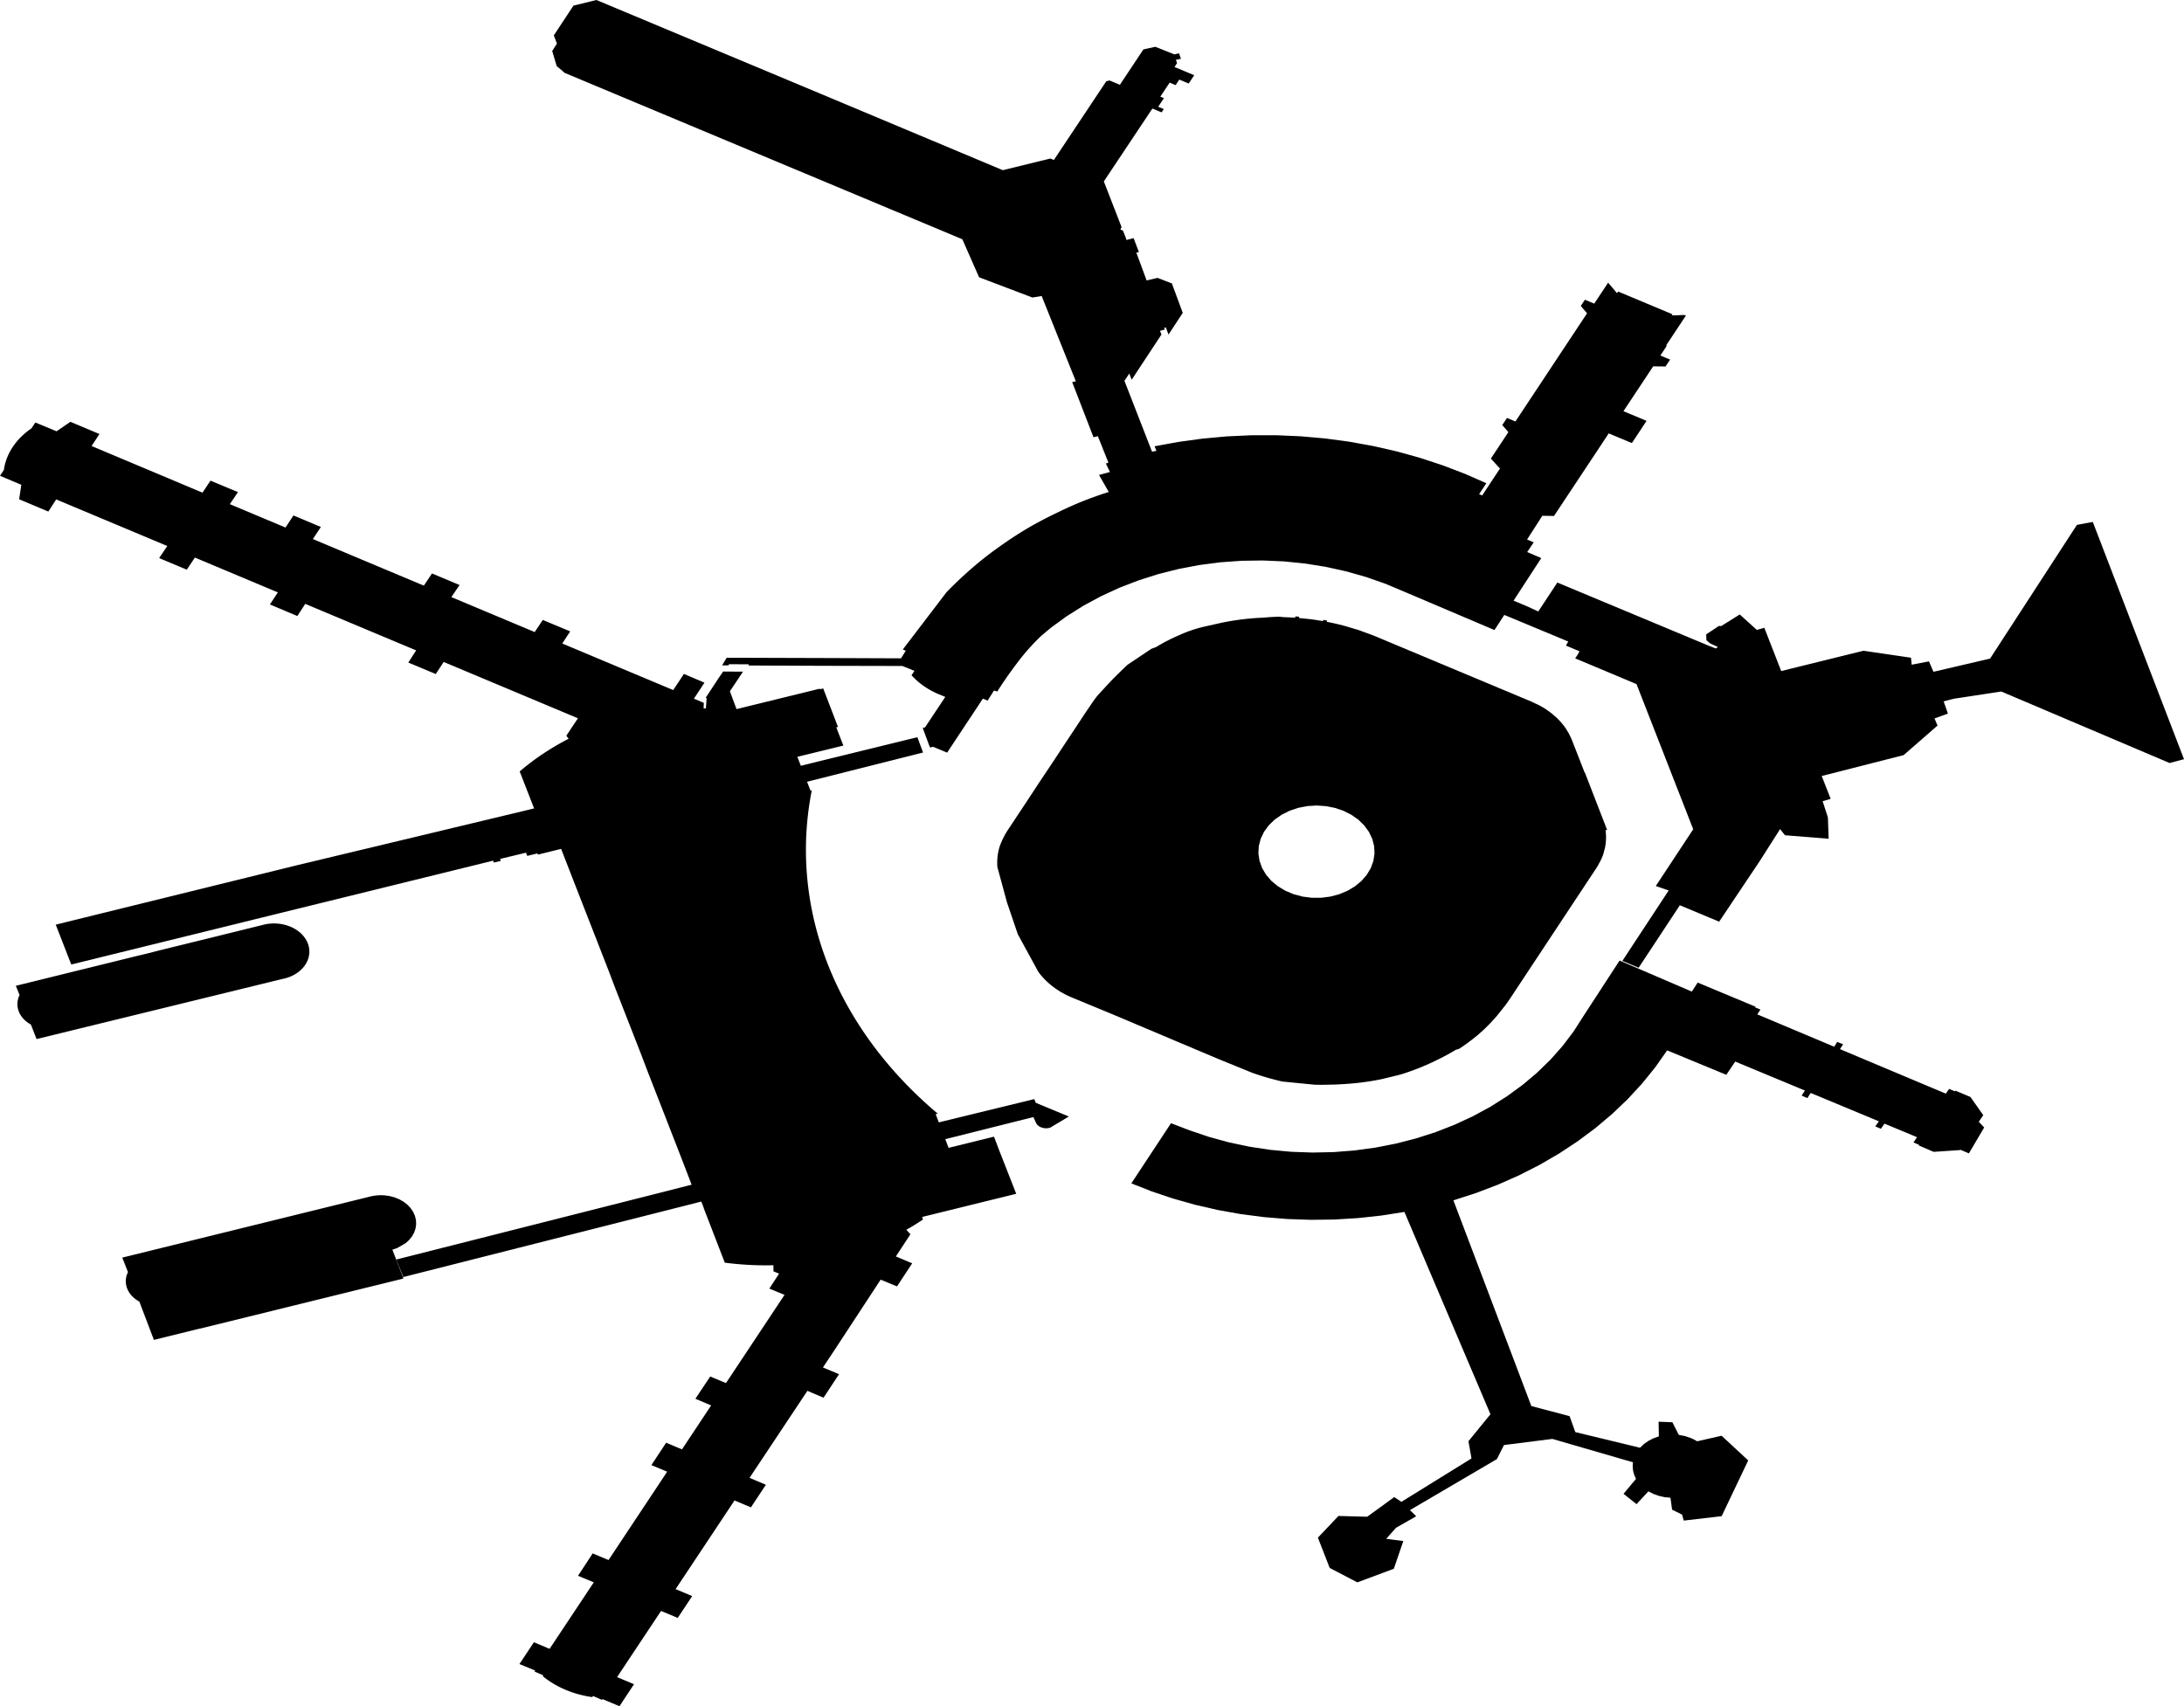 <svg width="1024" height="800.038" class="wof-building" edtf:cessation="2017~" edtf:inception="2014~" id="wof-%!s(int64=1159396321)" mz:is_ceased="1" mz:is_current="0" mz:is_deprecated="-1" mz:is_superseded="1" mz:is_superseding="1" mz:latitude="37.61643764558999" mz:longitude="-122.38726575767419" mz:max_latitude="37.62120978585632" mz:max_longitude="-122.38098245646347" mz:min_latitude="37.61142078832363" mz:min_longitude="-122.39351177572172" mz:uri="https://data.whosonfirst.org/115/939/632/1/1159396321.geojson" viewBox="0 0 1024.00 800.04" wof:belongsto="102527513,102191575,85633793,85922583,102087579,85688637" wof:country="US" wof:id="1159396321" wof:lastmodified="1737577131" wof:name="SFO Terminal Complex" wof:parent_id="102527513" wof:path="115/939/632/1/1159396321.geojson" wof:placetype="building" wof:repo="sfomuseum-data-architecture" wof:superseded_by="1159157271" wof:supersedes="1159396333" xmlns="http://www.w3.org/2000/svg" xmlns:edtf="x-urn:namespaces#edtf" xmlns:mz="x-urn:namespaces#mz" xmlns:wof="x-urn:namespaces#wof"><path d="M17.215 487.207,17.137 487.226,17.132 487.213,16.842 486.468,16.556 485.731,16.275 485.006,16.01 484.326,15.751 483.668,15.546 483.144,15.258 482.403,14.912 481.517,14.57 480.638,14.537 480.553,14.481 480.41,14.435 480.384,14.388 480.358,14.341 480.332,14.295 480.305,14.248 480.279,14.201 480.252,14.155 480.226,14.108 480.199,14.062 480.172,14.015 480.145,13.97 480.118,13.924 480.09,13.879 480.062,13.833 480.034,13.788 480.006,13.743 479.978,13.697 479.95,13.652 479.922,13.607 479.894,13.562 479.865,13.518 479.836,13.474 479.807,13.43 479.778,13.386 479.749,13.342 479.719,13.298 479.69,13.254 479.66,13.211 479.631,13.167 479.601,13.123 479.571,13.081 479.541,13.038 479.51,12.996 479.48,12.954 479.449,12.911 479.418,12.869 479.387,12.827 479.356,12.784 479.325,12.76 479.308,12.742 479.295,12.7 479.264,12.659 479.232,12.617 479.2,12.576 479.168,12.535 479.136,12.495 479.104,12.454 479.072,12.413 479.04,12.372 479.008,12.332 478.976,12.291 478.943,12.252 478.91,12.212 478.877,12.173 478.844,12.133 478.811,12.094 478.778,12.055 478.744,12.016 478.711,11.977 478.678,11.938 478.644,11.899 478.61,11.861 478.576,11.824 478.542,11.786 478.507,11.748 478.473,11.711 478.439,11.673 478.404,11.636 478.369,11.598 478.335,11.561 478.3,11.524 478.265,11.501 478.243,11.488 478.23,11.451 478.195,11.415 478.159,11.379 478.124,11.343 478.088,11.315 478.06,11.308 478.052,11.272 478.017,11.235 477.979,11.209 477.953,11.201 477.945,11.179 477.923,11.166 477.909,11.14 477.882,11.131 477.873,11.096 477.835,11.062 477.799,11.043 477.779,11.028 477.763,10.996 477.725,10.987 477.717,10.961 477.689,10.935 477.66,10.927 477.652,10.893 477.615,10.86 477.578,10.826 477.541,10.793 477.504,10.761 477.466,10.728 477.429,10.696 477.391,10.664 477.353,10.632 477.315,10.599 477.278,10.568 477.24,10.536 477.202,10.504 477.163,10.473 477.125,10.443 477.086,10.412 477.048,10.382 477.009,10.352 476.97,10.321 476.931,10.291 476.893,10.261 476.854,10.231 476.815,10.201 476.776,10.173 476.736,10.144 476.697,10.115 476.657,10.087 476.618,10.059 476.578,10.03 476.538,10.002 476.499,9.974 476.459,9.946 476.419,9.918 476.379,9.891 476.339,9.864 476.298,9.838 476.258,9.818 476.227,9.811 476.218,9.785 476.177,9.759 476.137,9.733 476.096,9.706 476.055,9.679 476.012,9.655 475.974,9.63 475.933,9.605 475.892,9.581 475.85,9.556 475.809,9.532 475.768,9.508 475.726,9.483 475.685,9.459 475.643,9.435 475.602,9.411 475.561,9.389 475.519,9.366 475.477,9.343 475.435,9.321 475.393,9.299 475.351,9.277 475.309,9.254 475.267,9.232 475.225,9.211 475.182,9.189 475.14,9.168 475.097,9.148 475.055,9.127 475.012,9.107 474.969,9.093 474.939,9.087 474.927,9.067 474.884,9.047 474.841,9.027 474.798,9.007 474.756,8.987 474.713,8.969 474.67,8.95 474.626,8.932 474.583,8.913 474.54,8.895 474.497,8.877 474.453,8.86 474.41,8.842 474.366,8.824 474.323,8.807 474.28,8.79 474.236,8.774 474.192,8.758 474.148,8.742 474.105,8.726 474.061,8.71 474.017,8.694 473.973,8.679 473.929,8.663 473.885,8.648 473.841,8.634 473.797,8.623 473.761,8.62 473.753,8.606 473.708,8.592 473.664,8.578 473.62,8.565 473.576,8.551 473.531,8.538 473.487,8.524 473.442,8.511 473.398,8.499 473.354,8.487 473.309,8.475 473.264,8.464 473.22,8.452 473.175,8.441 473.13,8.429 473.085,8.418 473.041,8.407 472.996,8.396 472.951,8.386 472.906,8.376 472.861,8.367 472.816,8.357 472.771,8.348 472.726,8.339 472.681,8.33 472.636,8.321 472.591,8.312 472.546,8.303 472.501,8.296 472.456,8.288 472.41,8.281 472.365,8.273 472.32,8.266 472.275,8.259 472.229,8.252 472.184,8.246 472.139,8.239 472.093,8.233 472.048,8.227 472.002,8.222 471.957,8.217 471.912,8.212 471.866,8.208 471.821,8.203 471.775,8.198 471.73,8.194 471.684,8.189 471.639,8.185 471.593,8.182 471.548,8.179 471.502,8.176 471.457,8.173 471.411,8.171 471.365,8.168 471.32,8.166 471.274,8.163 471.229,8.161 471.183,8.159 471.137,8.159 471.092,8.158 471.046,8.157 471,8.157 470.955,8.156 470.909,8.156 470.864,8.156 470.818,8.156 470.772,8.156 470.727,8.156 470.681,8.158 470.635,8.159 470.59,8.161 470.544,8.163 470.499,8.165 470.453,8.167 470.407,8.169 470.362,8.171 470.316,8.174 470.271,8.176 470.225,8.18 470.18,8.183 470.134,8.188 470.088,8.192 470.043,8.196 469.997,8.2 469.952,8.204 469.906,8.209 469.861,8.214 469.815,8.218 469.77,8.224 469.725,8.23 469.679,8.236 469.634,8.243 469.589,8.249 469.543,8.256 469.498,8.262 469.453,8.269 469.407,8.276 469.362,8.283 469.316,8.291 469.271,8.299 469.226,8.308 469.181,8.316 469.136,8.325 469.091,8.334 469.046,8.343 469.001,8.352 468.956,8.361 468.911,8.37 468.865,8.38 468.821,8.391 468.776,8.402 468.731,8.412 468.686,8.423 468.641,8.434 468.597,8.445 468.552,8.456 468.507,8.468 468.462,8.479 468.418,8.492 468.373,8.505 468.329,8.518 468.284,8.531 468.24,8.544 468.195,8.557 468.151,8.57 468.106,8.583 468.062,8.597 468.018,8.611 467.973,8.625 467.929,8.64 467.885,8.655 467.841,8.671 467.797,8.686 467.753,8.701 467.709,8.717 467.665,8.732 467.622,8.748 467.578,8.764 467.534,8.781 467.49,8.798 467.447,8.815 467.403,8.832 467.359,8.85 467.316,8.867 467.273,8.885 467.229,8.903 467.186,8.921 467.142,8.939 467.099,8.958 467.056,8.978 467.013,8.981 467.006,8.997 466.97,9.017 466.927,9.036 466.885,9.056 466.842,9.075 466.799,9.095 466.756,9.115 466.713,9.135 466.67,9.156 466.628,9.177 466.584,9.143 466.501,8.712 465.435,8.562 465.064,8.015 463.711,7.868 463.347,7.422 462.246,9.949 461.623,13.253 460.809,13.887 460.652,16.392 460.035,17.413 459.784,17.825 459.682,18.798 459.442,23.852 458.197,25.838 457.708,31.436 456.328,33.186 455.897,34.241 455.637,36.622 455.051,39.606 454.315,64.122 448.274,64.131 448.272,66.989 447.589,69.614 446.962,71.334 446.517,74.97 445.582,75.542 445.442,80.039 444.336,85.895 442.897,91.137 441.608,95.165 440.618,99.666 439.512,102.718 438.762,105.526 438.068,110.759 436.776,124.357 433.417,124.456 433.398,124.555 433.38,124.654 433.361,124.753 433.343,124.852 433.324,124.95 433.306,125.052 433.29,125.151 433.274,125.251 433.258,125.351 433.243,125.451 433.227,125.545 433.213,125.652 433.199,125.752 433.186,125.853 433.173,125.953 433.161,126.054 433.148,126.139 433.138,126.151 433.137,126.256 433.126,126.357 433.116,126.458 433.106,126.559 433.096,126.66 433.087,126.752 433.079,126.761 433.078,126.862 433.07,126.964 433.063,127.065 433.056,127.167 433.049,127.268 433.043,127.358 433.038,127.37 433.037,127.472 433.033,127.573 433.029,127.675 433.025,127.777 433.021,127.878 433.017,127.966 433.015,127.98 433.014,128.082 433.013,128.184 433.012,128.286 433.011,128.388 433.01,128.489 433.009,128.574 433.01,128.591 433.01,128.693 433.011,128.795 433.013,128.897 433.015,128.998 433.017,129.1 433.02,129.183 433.022,129.202 433.023,129.304 433.027,129.405 433.032,129.507 433.037,129.609 433.042,129.71 433.048,129.79 433.052,129.812 433.054,129.913 433.061,130.014 433.069,130.116 433.077,130.217 433.085,130.318 433.093,130.396 433.1,130.42 433.103,130.521 433.113,130.622 433.124,130.723 433.135,130.823 433.146,130.924 433.157,130.999 433.166,131.025 433.169,131.125 433.183,131.226 433.196,131.326 433.21,131.426 433.224,131.527 433.238,131.598 433.249,131.627 433.253,131.726 433.27,131.826 433.286,131.926 433.303,132.025 433.32,132.125 433.337,132.194 433.35,132.224 433.355,132.323 433.375,132.422 433.394,132.521 433.414,132.62 433.434,132.718 433.454,132.784 433.468,132.816 433.475,132.914 433.497,133.012 433.519,133.11 433.542,133.208 433.564,133.305 433.588,133.369 433.603,133.403 433.611,133.5 433.636,133.597 433.662,133.693 433.687,133.79 433.713,133.886 433.738,133.946 433.755,133.983 433.765,134.078 433.793,134.174 433.821,134.269 433.849,134.365 433.877,134.46 433.906,134.517 433.924,134.555 433.936,134.649 433.966,134.743 433.997,134.838 434.028,134.932 434.059,135.025 434.091,135.079 434.109,135.119 434.123,135.212 434.156,135.304 434.19,135.397 434.223,135.489 434.257,135.582 434.291,135.633 434.311,135.674 434.326,135.765 434.363,135.856 434.399,135.947 434.435,136.038 434.472,136.129 434.509,136.177 434.528,136.219 434.546,136.308 434.585,136.398 434.624,136.487 434.663,136.576 434.702,136.665 434.741,136.71 434.762,136.754 434.782,136.841 434.823,136.929 434.865,137.016 434.906,137.103 434.948,137.19 434.99,137.232 435.011,137.277 435.033,137.362 435.077,137.448 435.121,137.533 435.165,137.619 435.209,137.704 435.254,137.743 435.275,137.788 435.299,137.872 435.346,137.955 435.392,138.039 435.439,138.122 435.485,138.205 435.532,138.241 435.553,138.287 435.58,138.368 435.629,138.45 435.678,138.531 435.727,138.612 435.776,138.692 435.826,138.726 435.846,138.772 435.876,138.851 435.927,138.93 435.978,139.009 436.029,139.088 436.081,139.166 436.133,139.197 436.153,139.244 436.185,139.32 436.239,139.397 436.292,139.473 436.346,139.549 436.4,139.625 436.454,139.653 436.474,139.7 436.508,139.775 436.564,139.849 436.62,139.922 436.675,139.996 436.732,140.07 436.788,140.095 436.807,140.142 436.845,140.214 436.902,140.285 436.96,140.356 437.018,140.427 437.076,140.498 437.135,140.521 437.153,140.568 437.194,140.636 437.253,140.705 437.313,140.774 437.373,140.842 437.434,140.91 437.494,140.93 437.512,140.977 437.555,141.043 437.617,141.109 437.678,141.174 437.74,141.24 437.803,141.305 437.865,141.323 437.882,141.369 437.928,141.432 437.991,141.495 438.055,141.558 438.119,141.621 438.183,141.683 438.247,141.698 438.263,141.744 438.312,141.804 438.377,141.864 438.443,141.924 438.509,141.983 438.574,142.042 438.64,142.056 438.656,142.1 438.707,142.157 438.774,142.214 438.842,142.271 438.909,142.328 438.976,142.384 439.044,142.395 439.058,142.438 439.112,142.492 439.181,142.546 439.25,142.557 439.262,142.6 439.319,142.653 439.388,142.706 439.457,142.716 439.47,142.758 439.527,142.808 439.597,142.859 439.668,142.909 439.738,142.96 439.809,143.009 439.879,143.017 439.891,143.057 439.951,143.105 440.023,143.152 440.094,143.199 440.166,143.246 440.238,143.293 440.31,143.299 440.32,143.337 440.383,143.382 440.456,143.426 440.529,143.469 440.602,143.496 440.648,143.513 440.676,143.556 440.749,143.561 440.758,143.597 440.823,143.638 440.898,143.679 440.972,143.719 441.046,143.759 441.121,143.799 441.195,143.803 441.202,143.837 441.271,143.874 441.346,143.911 441.422,143.95 441.5,143.985 441.573,144.022 441.651,144.055 441.725,144.089 441.801,144.123 441.878,144.156 441.955,144.189 442.031,144.223 442.11,144.252 442.185,144.283 442.263,144.313 442.34,144.343 442.418,144.372 442.495,144.402 442.574,144.428 442.651,144.455 442.729,144.481 442.808,144.508 442.886,144.534 442.964,144.559 443.043,144.582 443.122,144.605 443.201,144.628 443.28,144.651 443.359,144.673 443.438,144.695 443.516,144.715 443.596,144.734 443.676,144.753 443.756,144.772 443.835,144.791 443.915,144.809 443.993,144.825 444.075,144.841 444.155,144.856 444.235,144.871 444.315,144.886 444.395,144.9 444.473,144.913 444.556,144.925 444.637,144.937 444.717,144.948 444.798,144.96 444.878,144.97 444.951,144.97 444.959,144.979 445.04,144.987 445.12,144.995 445.201,145.003 445.282,145.01 445.363,145.017 445.434,145.018 445.444,145.022 445.525,145.027 445.606,145.031 445.687,145.035 445.768,145.039 445.849,145.042 445.919,145.042 445.93,145.043 446.011,145.044 446.092,145.045 446.173,145.045 446.254,145.045 446.335,145.045 446.403,145.044 446.416,145.042 446.497,145.039 446.578,145.035 446.659,145.032 446.74,145.028 446.821,145.025 446.887,145.024 446.902,145.018 446.983,145.011 447.064,145.004 447.145,144.997 447.225,144.989 447.306,144.983 447.37,144.981 447.387,144.971 447.468,144.961 447.548,144.95 447.629,144.939 447.71,144.928 447.79,144.919 447.852,144.916 447.871,144.902 447.951,144.888 448.031,144.874 448.112,144.859 448.192,144.844 448.272,144.833 448.332,144.828 448.352,144.811 448.432,144.793 448.512,144.775 448.591,144.757 448.671,144.738 448.751,144.724 448.809,144.719 448.83,144.697 448.91,144.676 448.989,144.654 449.068,144.632 449.147,144.61 449.226,144.594 449.282,144.587 449.305,144.562 449.384,144.537 449.462,144.512 449.541,144.486 449.619,144.46 449.698,144.442 449.751,144.433 449.776,144.405 449.854,144.376 449.931,144.347 450.009,144.318 450.087,144.288 450.164,144.268 450.215,144.258 450.242,144.226 450.318,144.193 450.396,144.177 450.434,144.161 450.472,144.128 450.549,144.095 450.626,144.074 450.674,144.061 450.702,144.025 450.778,143.99 450.854,143.953 450.93,143.917 451.005,143.881 451.081,143.858 451.127,143.843 451.156,143.804 451.231,143.765 451.306,143.725 451.381,143.685 451.455,143.645 451.53,143.621 451.573,143.604 451.604,143.573 451.658,143.562 451.678,143.519 451.751,143.476 451.825,143.433 451.898,143.389 451.971,143.365 452.012,143.345 452.044,143.299 452.116,143.253 452.189,143.206 452.261,143.16 452.333,143.113 452.405,143.088 452.444,143.065 452.476,143.016 452.547,142.967 452.618,142.917 452.689,142.867 452.76,142.817 452.83,142.791 452.867,142.766 452.9,142.713 452.97,142.661 453.039,142.608 453.108,142.555 453.178,142.502 453.247,142.475 453.281,142.447 453.315,142.391 453.383,142.336 453.451,142.28 453.518,142.223 453.586,142.167 453.653,142.14 453.685,142.109 453.72,142.051 453.787,141.992 453.853,141.933 453.919,141.873 453.984,141.814 454.05,141.787 454.079,141.753 454.115,141.691 454.18,141.629 454.244,141.567 454.308,141.505 454.372,141.442 454.436,141.416 454.463,141.379 454.5,141.314 454.562,141.249 454.625,141.184 454.687,141.119 454.749,141.053 454.811,141.027 454.836,140.987 454.872,140.919 454.933,140.852 454.994,140.784 455.054,140.716 455.114,140.647 455.174,140.621 455.197,140.578 455.234,140.508 455.293,140.437 455.351,140.367 455.409,140.296 455.468,140.225 455.526,140.2 455.546,140.153 455.583,140.08 455.639,140.007 455.696,139.933 455.752,139.86 455.808,139.786 455.864,139.762 455.882,139.711 455.919,139.636 455.974,139.56 456.028,139.484 456.082,139.408 456.136,139.332 456.19,139.309 456.206,139.255 456.242,139.177 456.295,139.099 456.347,139.021 456.398,138.942 456.45,138.864 456.501,138.841 456.516,138.784 456.552,138.704 456.602,138.623 456.651,138.543 456.701,138.462 456.75,138.381 456.799,138.36 456.812,138.299 456.847,138.217 456.895,138.134 456.942,138.051 456.989,137.968 457.036,137.885 457.083,137.865 457.094,137.801 457.129,137.716 457.174,137.631 457.218,137.546 457.263,137.461 457.308,137.376 457.352,137.358 457.361,137.29 457.395,137.203 457.437,137.116 457.48,137.029 457.522,136.942 457.564,136.855 457.606,136.838 457.613,136.766 457.646,136.678 457.686,136.589 457.726,136.5 457.765,136.411 457.805,136.322 457.844,136.307 457.85,136.232 457.882,136.142 457.919,136.051 457.956,135.961 457.993,135.87 458.03,135.779 458.066,135.766 458.071,135.687 458.102,135.595 458.136,135.503 458.171,135.411 458.205,135.318 458.239,135.226 458.273,135.215 458.277,135.132 458.305,135.039 458.337,134.945 458.369,134.851 458.4,134.757 458.432,134.663 458.463,134.655 458.466,134.569 458.493,134.474 458.522,134.379 458.551,134.283 458.58,134.188 458.608,134.093 458.636,134.083 458.639,133.997 458.663,133.9 458.689,133.804 458.716,133.707 458.742,133.611 458.767,133.511 458.794,133.417 458.817,133.32 458.84,133.222 458.864,133.125 458.887,133.027 458.91,132.924 458.934,132.831 458.954,132.732 458.974,132.634 458.995,132.535 459.015,132.458 459.031,132.437 459.035,132.338 459.055,131.036 459.373,123.46 461.225,123.28 461.27,121.44 461.72,110.524 464.389,110.336 464.435,110.193 464.47,101.804 466.521,90.887 469.191,90.702 469.236,90.556 469.272,82.17 471.323,81.974 471.371,80.793 471.659,80.667 471.69,80.518 471.727,34.934 482.874,32.129 483.56,31.946 483.605,29.296 484.253,29.209 484.274,28.872 484.357,28.833 484.366,28.783 484.378,28.718 484.395,28.628 484.416,21.959 486.047,20.231 486.47,20.141 486.492,20 486.526,19.748 486.588,19.21 486.719,17.215 487.207 Z"/><path d="M767.068 693.442,766.219 691.574,765.691 689.633,765.493 687.654,765.629 685.671,727.84 674.71,705.167 677.589,701.839 684.178,661.067 708.1,664.002 710.982,654.544 716.376,649.946 721.554,657.97 722.606,653.51 735.602,636.411 741.977,623.448 735.219,617.916 721.005,627.558 710.843,641.023 711.204,646.995 706.878,653.701 701.982,657.064 704.218,689.933 683.865,688.509 675.779,698.82 663.144,658.478 568.276,647.636 569.982,636.686 571.171,625.665 571.839,614.615 571.984,603.573 571.605,592.579 570.704,581.672 569.284,570.89 567.35,560.273 564.908,549.857 561.968,539.68 558.54,538.029 557.848,530.435 554.905,549.045 526.676,557.804 530.03,566.924 533.117,576.299 535.678,585.88 537.7,595.618 539.171,605.463 540.085,615.365 540.437,625.274 540.226,635.138 539.451,644.907 538.117,654.532 536.232,663.962 533.804,673.151 530.846,682.05 527.373,690.614 523.403,698.799 518.956,706.564 514.055,713.869 508.726,720.676 502.994,726.951 496.891,732.662 490.446,737.779 483.692,742.275 476.666,759.365 450.41,793.232 464.959,794.817 462.531,795.989 460.734,796.05 460.76,797.2 461.239,797.605 461.409,803.354 463.807,803.522 463.877,804.417 464.251,805.039 464.511,805.049 464.514,805.082 464.528,805.141 464.553,805.18 464.569,805.262 464.604,805.749 464.807,806.162 464.979,806.517 465.127,806.839 465.261,807.166 465.398,812.389 467.577,812.427 467.593,813.499 468.04,813.537 468.056,814.606 468.502,818.548 470.147,819.127 470.389,819.709 470.632,820.285 470.872,820.862 471.113,821.434 471.352,822.011 471.592,822.587 471.833,823.143 472.065,823.102 472.128,822.934 472.384,823.234 472.508,823.627 472.669,825.407 473.4,825.033 473.967,823.927 475.645,826.638 476.784,832.237 479.138,832.474 479.237,832.517 479.256,833.613 479.716,833.655 479.734,834.751 480.195,835.846 480.655,835.889 480.673,836.984 481.134,837.028 481.152,838.122 481.612,838.168 481.631,839.26 482.09,839.306 482.11,840.451 482.591,840.496 482.61,841.64 483.091,841.72 483.125,842.864 483.605,844.011 484.087,844.045 484.102,844.079 484.116,845.255 484.61,845.291 484.626,846.464 485.119,846.504 485.136,847.679 485.63,847.719 485.647,848.894 486.14,848.934 486.157,848.977 486.176,850.152 486.67,850.193 486.686,851.365 487.179,851.408 487.197,852.58 487.69,852.622 487.708,853.795 488.201,853.837 488.219,854.842 488.641,854.885 488.659,855.889 489.081,855.931 489.099,856.936 489.522,856.979 489.539,857.986 489.963,858.028 489.981,859.032 490.403,859.076 490.421,859.982 490.802,860.548 489.916,860.744 489.609,860.785 489.546,860.848 489.446,860.958 489.274,861.196 488.902,861.43 488.536,861.761 488.677,862.487 488.985,863.21 489.291,863.925 489.595,864.169 489.698,864.065 489.856,863.269 491.069,862.697 491.943,872.052 495.876,872.516 496.071,872.622 496.116,873.752 496.59,874.881 497.066,876.012 497.541,876.119 497.586,877.25 498.061,878.379 498.536,879.506 499.01,880.632 499.483,881.756 499.955,882.912 500.441,883.152 500.543,884.312 501.03,884.338 501.041,884.534 501.123,885.69 501.609,886.846 502.096,888.004 502.582,889.162 503.069,889.204 503.087,890.314 503.554,890.357 503.571,891.47 504.04,892.579 504.506,893.686 504.972,894.795 505.437,895.129 505.578,896.185 506.022,897.24 506.465,898.295 506.909,899.348 507.352,904.888 509.681,904.905 509.688,904.922 509.695,904.939 509.702,904.954 509.708,904.976 509.718,905.011 509.732,907.31 510.699,912.337 512.812,913.863 510.594,916.333 511.61,916.63 511.732,916.817 511.408,917.788 511.817,918.755 512.223,918.821 512.251,920.03 512.76,920.104 512.791,921.303 513.296,923.319 514.144,923.853 514.369,923.868 514.375,923.875 514.385,924.205 514.854,927.424 519.421,927.543 519.59,928.067 520.334,928.211 520.538,928.702 521.235,928.881 521.49,929.242 522.003,929.499 522.367,929.787 522.775,929.88 522.907,929.78 523.054,929.581 523.347,929.173 523.95,929.012 524.188,928.556 524.861,928.412 525.074,928.398 525.094,928.121 525.503,927.907 525.827,927.794 525.999,930.311 528.679,923.146 540.827,919.167 539.124,919.071 539.268,917.565 539.369,916.596 539.434,916.1 539.468,915.801 539.488,914.872 539.55,914.63 539.566,913.663 539.631,910.029 539.876,908.966 539.947,906.614 540.106,902.186 538.198,901.258 537.798,900.339 537.402,899.618 537.091,899.837 536.835,899.201 536.567,898.378 536.219,897.186 535.717,897.863 534.68,898.086 534.337,898.23 534.117,898.331 533.963,898.407 533.847,898.719 533.369,898.765 533.298,898.815 533.223,898.192 532.964,897.905 532.844,897.328 532.604,897.283 532.585,897.237 532.566,897.192 532.548,897.146 532.528,897.052 532.489,896.992 532.464,896.935 532.44,896.638 532.317,892.154 530.451,891.39 530.134,885.856 527.831,885.802 527.808,885.794 527.805,885.783 527.801,885.774 527.797,885.762 527.792,883.571 526.882,883.368 527.173,882.348 528.633,881.943 529.212,881.89 529.288,881.639 529.182,879.238 528.169,880.089 526.999,880.667 526.204,880.937 525.834,880.964 525.796,877.804 524.481,877.773 524.468,877.744 524.455,877.712 524.442,877.684 524.431,876.626 523.99,876.597 523.978,875.539 523.538,875.508 523.525,875.477 523.513,875.448 523.5,875.417 523.488,870.668 521.512,870.029 521.246,869.972 521.223,864.153 518.802,864.133 518.793,864.088 518.775,864.028 518.75,863.335 518.462,861.356 517.638,861.244 517.591,861.232 517.587,858.518 516.457,848.969 512.485,848.965 512.491,848.371 513.408,847.682 514.472,847.527 514.712,847.399 514.91,847.104 514.78,846.391 514.465,845.803 514.205,844.716 513.724,845.09 513.153,845.629 512.331,845.643 512.309,845.653 512.295,845.656 512.289,845.68 512.252,845.789 512.086,846.261 511.366,846.265 511.36,846.144 511.31,845.111 510.88,845.069 510.863,844.037 510.434,844.014 510.424,843.996 510.416,842.964 509.987,842.922 509.97,841.889 509.54,841.848 509.523,840.819 509.095,840.776 509.077,839.744 508.647,839.695 508.627,838.655 508.195,838.606 508.174,837.567 507.742,837.519 507.722,836.481 507.29,836.429 507.268,835.388 506.835,834.35 506.403,834.302 506.383,833.261 505.95,833.212 505.93,832.173 505.498,832.123 505.477,831.236 505.108,831.186 505.087,830.299 504.718,829.413 504.349,829.365 504.329,829.319 504.31,827.282 503.463,827.231 503.441,826.076 502.961,826.027 502.94,824.872 502.46,824.826 502.441,823.671 501.961,823.625 501.941,822.47 501.461,822.424 501.442,821.266 500.96,821.221 500.942,821.175 500.923,820.021 500.442,819.975 500.423,818.82 499.943,813.599 497.771,809.402 503.976,781.67 492.526,776.106 500.432,769.942 508.051,763.202 515.355,755.911 522.317,748.097 528.909,739.789 535.107,731.019 540.888,721.819 546.23,712.224 551.113,702.271 555.519,691.997 559.43,681.441 562.833,717.987 659.289,735.934 664.063,738.608 671.517,768.952 678.857,770.753 677.137,772.858 675.651,775.22 674.435,777.785 673.514,777.656 666.651,784.135 666.901,787.12 672.812,790.066 673.388,792.857 674.336,794.337 675.028,795.732 675.826,807.189 673.222,819.672 684.801,807.22 710.942,789.46 713.008,788.659 710.205,783.989 707.894,783.219 702.296,780.448 702.019,777.759 701.416,775.214 700.501,772.869 699.293,767.319 705.308,761.228 700.463,767.068 693.442 Z"/><path d="M407.258 608.66,404.342 613.107,401.463 617.498,398.479 622.051,397.356 623.764,396.785 624.636,396.499 625.072,395.032 627.309,393.725 629.303,393.082 630.285,392.819 630.685,392.553 631.091,391.573 632.586,391.518 632.669,391.112 633.289,389.915 635.088,388.135 637.766,388.047 637.898,388.01 637.954,386.796 639.782,385.849 641.205,393.394 644.366,392.859 645.175,392.573 645.609,386.126 655.379,385.986 655.319,385.672 655.186,385.132 654.957,383.997 654.474,383.164 654.121,380.605 653.034,380.314 652.91,378.563 652.167,376.709 654.955,376.469 655.315,376.326 655.531,374.56 658.187,374.496 658.284,371.628 662.598,368.802 666.848,365.593 671.677,361.687 677.552,357.995 683.105,355.158 687.372,355.117 687.435,354.949 687.687,352.107 691.962,351.441 692.965,359.092 696.216,358.722 696.776,352.083 706.805,345.04 703.841,344.392 703.568,344.263 703.761,343.814 704.438,343.168 705.411,341.472 707.962,341.371 708.114,338.529 712.392,334.644 718.24,330.833 723.974,326.928 729.851,326.924 729.856,320.243 739.912,320.184 740,320.15 740.052,316.772 745.136,317.672 745.515,318.521 745.871,319.619 746.332,321.042 746.932,322.964 747.741,323.894 748.132,323.949 748.156,324.544 748.406,317.768 758.642,317.158 758.386,316.916 758.285,311.468 756.008,311.445 755.999,311.431 755.993,311.315 755.945,309.952 755.376,309.909 755.44,309.323 756.323,308.735 757.208,308.148 758.091,307.56 758.975,307.447 759.144,306.86 760.027,306.272 760.911,305.685 761.796,302.246 766.969,302.186 767.059,302.179 767.068,299.486 771.12,295.544 777.05,295.54 777.057,290.142 785.177,289.373 786.334,289.328 786.401,289.692 786.556,289.723 786.569,289.822 786.611,290.12 786.738,290.131 786.743,290.423 786.867,297.27 789.734,297.16 789.901,290.449 800.038,289.822 799.776,288.33 799.154,286.864 798.542,284.962 797.748,282.932 796.901,282.475 796.71,282.254 797.043,282.224 797.087,282.172 797.063,282.163 797.06,282.072 797.02,282.041 797.006,279.007 795.67,278.057 795.252,277.691 795.772,277.433 795.733,277.315 795.716,277.175 795.694,276.915 795.657,276.858 795.649,276.66 795.614,276.403 795.573,276.206 795.542,276.146 795.531,275.889 795.487,275.633 795.441,275.378 795.394,275.122 795.346,274.868 795.297,274.613 795.244,274.432 795.209,274.359 795.193,274.105 795.141,273.852 795.086,273.599 795.03,273.347 794.973,273.095 794.915,272.843 794.856,272.592 794.795,272.342 794.733,272.172 794.69,272.092 794.669,271.842 794.606,271.593 794.54,271.344 794.473,271.096 794.405,270.849 794.336,270.82 794.328,270.602 794.265,270.526 794.244,270.356 794.193,270.109 794.121,269.864 794.047,269.619 793.972,269.375 793.895,269.132 793.816,268.98 793.769,268.889 793.738,268.646 793.659,268.405 793.578,268.164 793.495,267.923 793.412,267.684 793.325,267.484 793.255,267.445 793.241,267.206 793.154,266.968 793.066,266.731 792.976,266.495 792.886,266.259 792.794,266.025 792.7,265.964 792.677,265.79 792.607,265.656 792.552,265.556 792.512,265.324 792.415,265.092 792.318,264.861 792.219,264.63 792.119,264.401 792.017,264.251 791.952,264.172 791.915,263.943 791.813,263.716 791.709,263.49 791.604,263.264 791.497,263.039 791.389,262.815 791.281,262.592 791.171,262.37 791.059,262.29 791.02,262.148 790.948,261.928 790.835,261.708 790.721,261.489 790.606,261.271 790.489,261.054 790.372,260.838 790.254,260.623 790.134,260.454 790.039,260.409 790.014,260.197 789.891,260.044 789.805,259.983 789.77,259.772 789.646,259.561 789.521,259.353 789.394,259.19 789.297,259.144 789.268,258.936 789.141,258.73 789.012,258.524 788.883,258.32 788.752,258.116 788.62,257.921 788.492,257.914 788.487,257.714 788.352,257.514 788.217,257.314 788.081,257.234 788.026,257.176 787.987,257.116 787.945,256.917 787.808,256.881 787.783,256.721 787.67,256.526 787.53,256.332 787.39,256.139 787.248,255.947 787.106,255.847 787.03,255.809 787.002,255.757 786.962,255.567 786.818,255.562 786.813,255.484 786.753,255.38 786.672,255.192 786.527,255.005 786.379,254.82 786.231,254.638 786.081,254.516 785.983,254.454 785.933,254.538 785.826,254.742 785.569,254.586 785.502,250.837 783.903,250.726 783.855,250.715 783.85,250.614 783.807,250.653 783.749,250.786 783.549,250.805 783.519,250.928 783.334,250.858 783.304,250.847 783.299,250.239 783.048,245.713 781.174,243.74 780.357,243.544 780.277,243.574 780.232,245.611 777.168,246.217 776.256,247.768 773.923,249.987 770.585,250.332 770.067,250.341 770.052,251.548 770.56,252.849 771.109,253.685 771.461,253.693 771.464,255.889 772.393,256.423 772.617,256.563 772.675,256.608 772.694,256.789 772.77,257.688 773.148,259.185 770.893,259.549 770.346,260.082 769.545,260.582 768.792,260.775 768.501,263.934 763.747,264.467 762.944,267.802 757.924,271.268 752.707,274.106 748.437,274.227 748.255,274.248 748.223,274.268 748.193,274.288 748.162,277.126 743.891,277.151 743.853,277.175 743.817,277.201 743.779,277.226 743.741,278.305 742.117,278.406 741.965,278.148 741.858,271.009 738.894,272.792 736.177,273.182 735.582,274.508 733.561,277.015 729.74,277.656 728.763,277.898 728.394,285.315 731.516,285.534 731.186,286.143 730.269,287.804 727.766,290.635 723.499,290.906 723.091,295.276 716.506,295.501 716.168,299.269 710.49,299.277 710.477,299.282 710.47,299.299 710.445,301.395 707.286,304.232 703.011,307.029 698.796,307.209 698.524,307.342 698.325,310.15 694.093,310.239 693.958,312.566 690.452,312.811 690.083,311.691 689.615,305.41 686.994,306.067 686,308.38 682.494,310.602 679.127,311.645 677.547,311.912 677.143,312.237 676.65,312.336 676.498,319.757 679.616,320.395 678.655,320.773 678.085,320.901 677.893,325.473 671.003,326.633 669.255,330.578 663.311,333.126 659.47,333.435 659.005,332.345 658.546,326.042 655.892,327.563 653.609,329.873 650.139,331.583 647.57,331.803 647.241,332.482 646.22,332.937 645.535,333.003 645.436,340.383 648.535,341.784 646.425,341.88 646.28,341.964 646.153,342.05 646.023,344.892 641.741,344.957 641.644,347.775 637.398,352.478 630.309,352.7 629.975,352.727 629.934,354.332 627.516,355.094 626.368,358.169 621.734,361.457 616.778,366.097 609.786,366.185 609.654,366.285 609.503,366.347 609.41,366.409 609.316,367.079 608.308,367.09 608.29,367.098 608.278,367.397 607.826,367.84 607.163,364.024 605.586,360.727 604.225,362.506 601.486,363.095 600.578,364.375 598.607,364.568 598.31,365.279 597.215,362.654 596.143,362.632 593.273,361.894 593.289,361.156 593.302,360.417 593.31,359.794 593.315,359.679 593.316,359.45 593.316,358.94 593.316,358.582 593.316,358.315 593.315,358.201 593.314,357.463 593.308,357.156 593.305,356.881 593.302,356.869 593.302,356.724 593.3,355.986 593.286,355.247 593.27,355.156 593.268,354.509 593.249,353.771 593.226,353.033 593.197,352.296 593.165,351.558 593.13,350.821 593.091,350.085 593.048,349.348 593.002,348.612 592.951,347.877 592.898,347.142 592.84,346.637 592.798,346.407 592.779,346.287 592.771,346.143 592.758,345.685 592.717,345.673 592.716,344.939 592.646,344.207 592.575,344.177 592.572,344.12 592.566,343.967 592.55,343.956 592.549,343.947 592.548,343.509 592.503,343.474 592.5,342.742 592.42,342.011 592.336,341.513 592.278,341.28 592.25,340.55 592.158,339.821 592.065,338.482 588.596,338.462 588.545,338.35 588.255,338.336 588.219,336.368 583.119,335.819 581.697,335.782 581.601,333.531 575.771,330.301 567.404,330.076 566.822,330.019 566.677,329.928 566.438,329.977 566.427,328.812 563.409,327.285 563.798,326.975 563.89,318.688 565.988,188.936 598.852,189.157 599.425,188.804 599.512,188.835 599.592,93.904 622.97,93.07 623.126,88.061 624.362,87.84 624.416,79.906 626.373,77.824 626.887,77.757 626.903,77.676 626.923,77.583 626.946,77.471 626.974,77.336 627.007,77 627.09,76.317 627.259,72.235 628.265,72.156 628.285,72.111 628.166,70.961 625.138,70.357 623.547,69.948 622.472,69.468 621.207,68.89 619.685,68.236 617.964,68.188 617.837,68.126 617.674,67.722 616.61,67.353 615.641,66.927 614.519,66.781 614.135,66.525 613.461,66.217 612.651,66.127 612.412,66.077 612.281,65.733 611.375,65.708 611.31,65.335 610.329,65.331 610.318,65.309 610.304,65.258 610.275,65.236 610.263,65.185 610.234,65.163 610.222,65.111 610.195,65.089 610.183,65.038 610.154,65.016 610.142,64.965 610.113,64.944 610.1,64.893 610.071,64.872 610.059,64.821 610.029,64.8 610.016,64.75 609.986,64.729 609.974,64.679 609.943,64.658 609.931,64.608 609.9,64.588 609.888,64.539 609.855,64.519 609.842,64.469 609.811,64.448 609.799,64.398 609.768,64.378 609.756,64.329 609.723,64.31 609.71,64.259 609.679,64.24 609.666,64.211 609.647,64.191 609.634,64.171 609.621,64.122 609.588,64.103 609.575,64.054 609.542,64.035 609.529,63.986 609.496,63.968 609.483,63.919 609.449,63.901 609.437,63.852 609.403,63.834 609.39,63.786 609.355,63.768 609.342,63.719 609.308,63.702 609.295,63.654 609.26,63.636 609.247,63.588 609.212,63.571 609.199,63.524 609.162,63.507 609.149,63.459 609.114,63.442 609.101,63.395 609.064,63.378 609.051,63.33 609.016,63.313 609.002,63.267 608.966,63.25 608.953,63.203 608.916,63.187 608.902,63.141 608.865,63.124 608.852,63.078 608.814,63.065 608.803,63.016 608.763,63 608.75,62.954 608.712,62.939 608.699,62.893 608.661,62.878 608.647,62.832 608.609,62.817 608.595,62.772 608.556,62.757 608.543,62.712 608.504,62.697 608.491,62.652 608.451,62.638 608.438,62.595 608.397,62.58 608.384,62.533 608.343,62.52 608.331,62.475 608.288,62.463 608.277,62.42 608.236,62.406 608.222,62.363 608.181,62.349 608.168,62.306 608.127,62.292 608.113,62.248 608.072,62.235 608.059,62.192 608.017,62.179 608.004,62.137 607.961,62.124 607.948,62.081 607.906,62.069 607.893,62.026 607.85,62.013 607.837,61.971 607.794,61.958 607.781,61.916 607.739,61.904 607.725,61.863 607.681,61.853 607.67,61.809 607.625,61.797 607.612,61.756 607.568,61.744 607.555,61.704 607.51,61.692 607.497,61.652 607.453,61.64 607.44,61.612 607.407,61.6 607.395,61.589 607.382,61.549 607.336,61.538 607.323,61.499 607.278,61.488 607.265,61.449 607.219,61.438 607.206,61.399 607.16,61.389 607.147,61.35 607.101,61.34 607.088,61.303 607.041,61.292 607.028,61.253 606.982,61.243 606.969,61.207 606.921,61.197 606.908,61.158 606.862,61.148 606.849,61.135 606.833,61.111 606.801,61.101 606.789,61.065 606.741,61.055 606.728,61.019 606.68,61.009 606.667,60.985 606.634,60.973 606.619,60.964 606.606,60.928 606.558,60.919 606.545,60.884 606.496,60.875 606.484,60.84 606.434,60.831 606.422,60.796 606.372,60.788 606.36,60.753 606.31,60.745 606.298,60.71 606.248,60.702 606.236,60.67 606.184,60.662 606.172,60.627 606.122,60.619 606.111,60.587 606.059,60.58 606.047,60.545 605.996,60.537 605.984,60.505 605.933,60.497 605.921,60.467 605.871,60.458 605.857,60.426 605.806,60.419 605.794,60.387 605.742,60.38 605.73,60.349 605.677,60.342 605.666,60.311 605.613,60.305 605.601,60.274 605.549,60.268 605.537,60.238 605.484,60.231 605.472,60.201 605.419,60.195 605.407,60.18 605.38,60.166 605.354,60.16 605.342,60.13 605.289,60.124 605.277,60.097 605.223,60.092 605.211,60.062 605.158,60.056 605.146,60.029 605.092,60.024 605.08,59.997 605.025,59.992 605.014,59.964 604.958,59.959 604.948,59.932 604.893,59.927 604.882,59.9 604.827,59.895 604.816,59.869 604.76,59.864 604.75,59.838 604.694,59.833 604.683,59.808 604.627,59.804 604.616,59.78 604.56,59.776 604.549,59.75 604.493,59.746 604.482,59.742 604.473,59.721 604.426,59.717 604.415,59.692 604.36,59.688 604.348,59.666 604.291,59.662 604.28,59.637 604.224,59.633 604.213,59.611 604.156,59.607 604.145,59.585 604.088,59.581 604.078,59.56 604.02,59.556 604.012,59.535 603.952,59.531 603.942,59.511 603.883,59.507 603.873,59.487 603.815,59.483 603.805,59.464 603.746,59.46 603.737,59.441 603.678,59.438 603.668,59.419 603.609,59.415 603.599,59.399 603.54,59.397 603.53,59.388 603.502,59.378 603.471,59.375 603.461,59.355 603.402,59.353 603.393,59.335 603.333,59.332 603.324,59.316 603.264,59.313 603.255,59.297 603.194,59.294 603.185,59.278 603.125,59.276 603.116,59.26 603.055,59.258 603.046,59.243 602.986,59.241 602.977,59.226 602.916,59.224 602.907,59.21 602.846,59.208 602.838,59.194 602.777,59.192 602.768,59.179 602.707,59.177 602.698,59.164 602.637,59.162 602.628,59.15 602.566,59.148 602.558,59.136 602.496,59.135 602.488,59.131 602.47,59.123 602.426,59.122 602.418,59.111 602.356,59.11 602.348,59.099 602.286,59.098 602.277,59.088 602.215,59.086 602.207,59.079 602.144,59.078 602.137,59.069 602.087,59.066 602.074,59.066 602.066,59.058 602.004,59.057 601.996,59.05 601.933,59.049 601.925,59.042 601.862,59.039 601.855,59.032 601.792,59.031 601.784,59.025 601.721,59.024 601.714,59.018 601.65,59.017 601.643,59.011 601.579,59.011 601.572,59.006 601.509,59.005 601.502,59.001 601.438,59.001 601.431,58.997 601.383,58.996 601.367,58.996 601.36,58.991 601.296,58.99 601.289,58.985 601.225,58.985 601.219,58.984 601.154,58.984 601.148,58.979 601.083,58.979 601.077,58.977 601.009,58.976 600.938,58.975 600.867,58.974 600.796,58.974 600.764,58.974 600.725,58.975 600.655,58.976 600.584,58.978 600.513,58.98 600.442,58.983 600.371,58.989 600.3,58.991 600.229,58.997 600.159,59 600.087,59.004 600.038,59.006 600.017,59.012 599.946,59.019 599.875,59.026 599.805,59.03 599.765,59.034 599.734,59.042 599.663,59.051 599.593,59.06 599.522,59.07 599.452,59.076 599.413,59.081 599.381,59.092 599.311,59.101 599.266,59.105 599.24,59.116 599.17,59.13 599.101,59.142 599.03,59.155 598.96,59.17 598.89,59.184 598.82,59.199 598.753,59.216 598.68,59.232 598.611,59.249 598.541,59.267 598.472,59.285 598.403,59.304 598.333,59.323 598.263,59.342 598.194,59.355 598.16,59.364 598.125,59.383 598.056,59.406 597.988,59.409 597.98,59.427 597.918,59.446 597.858,59.449 597.85,59.472 597.781,59.476 597.77,59.495 597.713,59.519 597.645,59.544 597.576,59.569 597.508,59.594 597.44,59.62 597.373,59.649 597.305,59.674 597.237,59.703 597.171,59.732 597.104,59.758 597.036,59.788 596.969,59.817 596.902,59.848 596.835,59.878 596.768,59.91 596.702,59.944 596.636,59.975 596.57,60.006 596.504,58.138 591.741,57.774 590.811,57.409 589.88,57.337 589.698,57.672 589.616,59.27 589.222,60.723 588.864,69.017 586.82,69.83 586.621,70.59 586.433,92.031 581.151,92.89 580.94,93.751 580.727,94.606 580.517,97.335 579.845,98.197 579.632,99.055 579.421,99.91 579.21,100.765 578.999,101.618 578.789,102.471 578.579,103.32 578.37,104.167 578.161,105.012 577.953,105.858 577.745,109.485 576.852,111.21 576.427,112.085 576.211,112.963 575.995,113.838 575.779,114.716 575.563,115.594 575.346,118.37 574.662,119.242 574.448,120.118 574.232,120.995 574.016,121.871 573.8,122.748 573.584,123.624 573.368,124.501 573.152,127.275 572.469,128.15 572.253,129.025 572.038,129.9 571.822,130.778 571.606,131.653 571.39,132.531 571.174,133.409 570.958,134.289 570.741,135.167 570.525,136.048 570.307,139.644 569.421,140.524 569.205,141.405 568.988,142.285 568.771,143.166 568.554,145.915 567.877,161.806 563.962,165.466 563.061,172.525 561.322,172.629 561.292,172.734 561.263,172.839 561.233,172.943 561.204,173.048 561.176,173.154 561.149,173.259 561.122,173.365 561.095,173.471 561.069,173.577 561.043,173.683 561.018,173.79 560.994,173.897 560.97,174.004 560.946,174.111 560.923,174.218 560.901,174.326 560.879,174.433 560.858,174.541 560.836,174.649 560.815,174.757 560.797,174.865 560.778,174.974 560.759,175.082 560.741,175.191 560.721,175.3 560.706,175.409 560.69,175.518 560.674,175.627 560.658,175.736 560.641,175.846 560.628,175.955 560.615,176.065 560.601,176.175 560.588,176.284 560.574,176.395 560.564,176.505 560.553,176.615 560.542,176.71 560.533,176.725 560.532,176.835 560.521,176.871 560.518,176.891 560.517,176.945 560.513,177.056 560.504,177.166 560.496,177.277 560.489,177.387 560.481,177.498 560.475,177.609 560.47,177.719 560.465,177.83 560.46,177.941 560.455,178.052 560.452,178.162 560.449,178.273 560.446,178.384 560.444,178.495 560.442,178.606 560.442,178.717 560.442,178.828 560.442,178.939 560.442,179.05 560.443,179.206 560.449,180.238 560.493,181.804 560.712,182.694 560.836,185.057 561.469,187.273 562.378,189.292 563.542,191.068 564.935,191.518 565.415,192.559 566.525,193.732 568.276,194.56 570.147,195.025 572.096,195.115 574.078,194.829 576.049,194.173 577.962,193.161 579.776,192.392 580.733,191.818 581.447,190.174 582.939,188.828 583.716,188.187 584.087,188.172 584.095,186.527 585.047,186.289 585.184,185.98 585.289,183.971 585.971,188.93 598.837,189.098 598.786,188.64 597.641,185.821 590.599,315.472 557.761,315.688 558.327,315.468 557.751,324.288 555.514,319.364 542.733,317.622 538.258,310.582 520.173,307.951 513.433,306.527 509.785,306.442 509.567,306.429 509.533,303.885 503.019,303.314 501.521,300.633 494.486,300.224 493.435,299.411 491.349,299.409 491.342,299.382 491.275,298.057 487.873,297.417 486.233,297.39 486.164,296.482 483.832,293.813 477.026,293.081 475.159,292.216 472.945,288.449 463.305,288.129 462.463,288.128 462.457,288.101 462.388,287.575 461,287.546 460.924,285.615 455.832,284.449 452.837,282.899 448.855,280.629 443.023,279.945 441.275,279.934 441.245,279.885 441.122,279.882 441.113,277.627 435.344,277.599 435.272,276.887 433.452,275.58 430.109,269.717 415.093,263.089 398.045,252.192 400.731,251.982 400.178,247.185 401.329,246.618 399.836,234.447 402.759,234.799 403.685,231.566 404.461,231.226 403.565,145.914 424.558,50.98 447.937,38.234 451.076,33.408 452.264,33.033 451.301,26.133 433.571,138.639 405.865,244.515 380.503,245.734 380.205,246.015 380.136,246.164 380.1,246.299 380.066,246.474 380.023,250.414 379.06,250.189 378.482,250.127 378.322,248.655 374.542,248.147 373.236,247.611 371.86,246.536 369.098,244.459 363.761,244.138 362.938,243.667 361.728,244.179 361.291,244.694 360.857,245.078 360.537,245.213 360.425,245.484 360.202,245.735 359.995,246.26 359.569,246.294 359.541,246.789 359.145,247.321 358.723,247.856 358.304,248.395 357.888,248.937 357.475,249.482 357.064,250.031 356.656,250.582 356.251,251.137 355.849,251.139 355.847,251.695 355.449,252.256 355.052,252.82 354.658,253.388 354.267,253.958 353.879,254.532 353.493,255.108 353.11,255.688 352.731,256.27 352.354,256.856 351.98,257.444 351.609,258.036 351.241,258.63 350.875,259.227 350.513,259.827 350.154,260.43 349.798,261.035 349.445,261.643 349.095,262.254 348.748,262.868 348.404,263.485 348.063,264.104 347.725,264.355 347.589,264.548 347.486,264.7 347.404,264.726 347.39,265.35 347.058,265.977 346.73,266.607 346.404,265.866 345.432,265.86 345.424,265.854 345.417,265.793 345.335,265.717 345.235,265.568 345.042,265.521 344.981,265.546 344.943,266.117 344.087,266.266 343.863,266.816 343.039,267.369 342.207,267.928 341.369,268.008 341.249,268.586 340.382,269.166 339.511,269.75 338.635,269.804 338.555,269.881 338.439,270.451 337.584,270.485 337.532,270.972 336.803,270.067 336.424,269.042 335.994,268.937 335.949,268.748 335.869,267.664 335.415,266.58 334.96,265.499 334.507,265.419 334.473,264.321 334.012,263.222 333.551,263.074 333.489,262.966 333.443,261.942 333.014,260.923 332.586,260.907 332.58,260.809 332.539,260.747 332.513,260.433 332.381,255.429 330.281,255.118 330.15,254.977 330.091,254.904 330.061,254.842 330.035,254.576 329.923,253.737 329.571,248.924 327.551,243.575 325.307,243.441 325.25,234.523 321.508,234.262 321.399,230.533 319.834,229.82 319.535,225.646 317.784,217.755 314.472,217.538 314.381,212.195 312.139,211.953 312.037,211.71 311.935,211.462 311.832,209.023 310.808,208.034 310.395,206.719 312.395,206.123 313.3,204.739 315.406,204.458 315.833,204.313 316.053,203.957 315.903,203.92 315.888,203.88 315.871,203.631 315.767,198.04 313.43,196.788 312.907,196.606 312.831,196.018 312.585,192.849 311.261,191.439 310.672,191.945 309.891,192.126 309.612,192.833 308.519,193.356 307.711,194.377 306.134,195.125 304.978,192.164 303.737,192.038 303.684,183.098 299.932,182.87 299.837,179.874 298.579,178.904 298.172,178.719 298.095,178.679 298.077,178.635 298.059,177.481 297.575,177.446 297.561,177.346 297.518,176.157 297.02,174.973 296.523,173.789 296.026,173.672 295.976,172.519 295.493,172.467 295.471,172.411 295.448,172.154 295.34,171.446 295.042,167.033 293.191,162.834 291.429,162.819 291.423,162.794 291.412,157.271 289.094,157.186 289.059,151.691 286.754,151.582 286.708,146.13 284.42,145.906 284.326,143.121 283.158,142.754 283.721,142.095 284.733,142.054 284.795,141.616 285.468,140.704 286.868,139.443 288.803,139.407 288.858,139.36 288.838,138.675 288.548,135.49 287.202,133.682 286.438,128.666 284.319,126.551 283.425,128.566 280.369,129.118 279.531,129.438 279.046,130.144 277.975,130.278 277.772,130.227 277.749,128.367 276.968,127.303 276.522,127.075 276.427,127.054 276.417,127.023 276.404,126.98 276.386,126.007 275.978,125.959 275.958,124.938 275.53,124.807 275.474,123.774 275.041,122.736 274.606,121.703 274.172,121.6 274.129,121.56 274.112,120.562 273.694,120.538 273.683,120.513 273.673,120.502 273.668,120.342 273.601,117.07 272.228,116.945 272.176,116.719 272.081,113.458 270.713,111.418 269.857,111.399 269.849,105.847 267.519,105.796 267.498,100.289 265.187,94.45 262.737,94.436 262.731,94.419 262.724,91.366 261.443,91.219 261.664,90.332 263,89.658 264.015,87.831 266.763,87.59 267.125,85.87 266.404,83.993 265.618,82.429 264.963,77.317 262.82,76.512 262.483,74.625 261.692,74.732 261.532,75.313 260.668,77.191 257.871,77.469 257.456,77.632 257.213,77.664 257.167,78.434 256.02,75.826 254.926,74.979 254.571,74.929 254.549,74.888 254.532,74.862 254.521,73.81 254.08,73.539 253.967,72.418 253.496,71.29 253.023,70.155 252.547,69.861 252.424,69.742 252.374,68.76 251.962,68.706 251.939,68.677 251.927,68.603 251.896,68.033 251.657,66.087 250.841,63.468 249.743,58.113 247.497,57.783 247.358,57.409 247.202,48.833 243.605,43.368 241.313,40.154 239.965,35.006 237.806,34.992 237.799,28.753 235.183,28.727 235.172,28.633 235.133,26.352 234.176,26.199 234.412,25.653 235.254,25.57 235.382,25.289 235.816,24.099 237.651,23.092 239.203,22.661 239.868,21.159 239.236,20.26 238.858,19.324 238.465,17.638 237.755,17.49 237.693,17.407 237.658,15.655 236.921,14.554 236.458,13.821 236.149,12.497 235.593,11.986 235.378,11.701 235.258,10.15 234.606,8.965 234.108,9.072 233.403,9.106 233.18,9.415 231.152,9.506 230.558,9.757 228.902,9.947 227.657,9.994 227.351,9.999 227.318,9.593 227.148,8.9 226.857,8.663 226.758,8.595 226.729,8.472 226.677,6.7 225.934,6.354 225.789,2.957 224.351,2.806 224.288,2.469 224.145,0.104 223.144,0 223.1,0.098 222.953,0.37 222.542,1.012 221.571,1.82 220.35,1.83 220.277,1.841 220.204,1.852 220.132,1.862 220.059,1.873 219.986,1.885 219.913,1.896 219.84,1.907 219.768,1.919 219.695,1.931 219.622,1.943 219.55,1.956 219.477,1.969 219.405,1.982 219.332,1.995 219.259,2.009 219.187,2.022 219.114,2.036 219.042,2.05 218.969,2.064 218.897,2.079 218.825,2.094 218.752,2.109 218.68,2.124 218.608,2.14 218.536,2.156 218.463,2.171 218.391,2.187 218.319,2.203 218.247,2.219 218.174,2.236 218.102,2.254 218.03,2.271 217.958,2.289 217.887,2.306 217.815,2.324 217.743,2.342 217.671,2.36 217.599,2.378 217.527,2.397 217.455,2.416 217.384,2.436 217.312,2.455 217.24,2.475 217.169,2.495 217.097,2.515 217.026,2.535 216.954,2.556 216.883,2.576 216.811,2.597 216.74,2.618 216.668,2.64 216.597,2.662 216.526,2.684 216.455,2.706 216.384,2.728 216.312,2.75 216.243,2.773 216.17,2.796 216.099,2.818 216.028,2.842 215.957,2.866 215.887,2.885 215.831,2.89 215.816,2.915 215.745,2.939 215.674,2.963 215.604,2.988 215.533,3.012 215.462,3.037 215.392,3.062 215.321,3.088 215.251,3.114 215.181,3.14 215.11,3.167 215.04,3.193 214.97,3.22 214.9,3.246 214.83,3.273 214.759,3.3 214.689,3.327 214.619,3.355 214.549,3.384 214.48,3.412 214.41,3.419 214.393,3.44 214.34,3.469 214.271,3.498 214.201,3.527 214.131,3.556 214.062,3.585 213.992,3.614 213.923,3.644 213.853,3.675 213.784,3.705 213.715,3.736 213.646,3.766 213.577,3.797 213.508,3.828 213.439,3.86 213.37,3.891 213.301,3.922 213.232,3.955 213.163,3.987 213.095,4.02 213.026,4.052 212.958,4.085 212.889,4.118 212.821,4.151 212.752,4.185 212.684,4.218 212.616,4.252 212.547,4.286 212.479,4.321 212.411,4.355 212.343,4.39 212.276,4.425 212.208,4.46 212.14,4.495 212.072,4.531 212.005,4.566 211.937,4.602 211.869,4.638 211.802,4.675 211.735,4.712 211.668,4.749 211.6,4.786 211.533,4.823 211.466,4.86 211.399,4.898 211.332,4.935 211.265,4.973 211.198,5.012 211.132,5.05 211.065,5.089 210.999,5.128 210.932,5.167 210.866,5.207 210.8,5.246 210.734,5.285 210.667,5.325 210.601,5.365 210.535,5.405 210.469,5.446 210.403,5.487 210.338,5.528 210.272,5.569 210.206,5.61 210.141,5.652 210.075,5.693 210.01,5.735 209.945,5.777 209.879,5.819 209.814,5.862 209.749,5.905 209.685,5.948 209.62,5.991 209.555,6.034 209.49,6.078 209.426,6.121 209.361,6.165 209.296,6.209 209.232,6.253 209.168,6.298 209.104,6.343 209.04,6.388 208.976,6.433 208.912,6.478 208.848,6.524 208.784,6.569 208.72,6.615 208.657,6.661 208.593,6.707 208.53,6.754 208.467,6.801 208.403,6.848 208.34,6.895 208.277,6.942 208.214,6.989 208.152,7.037 208.089,7.084 208.026,7.132 207.963,7.181 207.901,7.229 207.839,7.278 207.776,7.327 207.714,7.376 207.652,7.425 207.59,7.474 207.528,7.524 207.466,7.573 207.404,7.623 207.343,7.651 207.309,7.673 207.281,7.724 207.22,7.775 207.159,7.825 207.098,7.876 207.037,7.927 206.976,7.978 206.915,8.029 206.854,8.081 206.793,8.132 206.732,8.153 206.708,8.185 206.672,8.237 206.612,8.29 206.551,8.343 206.491,8.395 206.431,8.425 206.398,8.448 206.371,8.501 206.311,8.554 206.251,8.607 206.191,8.66 206.131,8.715 206.072,8.769 206.013,8.823 205.954,8.878 205.894,8.932 205.835,8.987 205.776,9.042 205.718,9.097 205.659,9.152 205.6,9.207 205.541,9.263 205.483,9.319 205.425,9.375 205.367,9.432 205.309,9.488 205.251,9.545 205.193,9.601 205.135,9.658 205.077,9.715 205.02,9.772 204.962,9.83 204.905,9.887 204.848,9.945 204.791,10.003 204.734,10.061 204.677,10.12 204.62,10.178 204.564,10.237 204.507,10.295 204.45,10.354 204.394,10.414 204.338,10.473 204.282,10.533 204.226,10.593 204.17,10.652 204.115,10.712 204.059,10.773 204.003,10.833 203.948,10.893 203.893,10.954 203.837,11.015 203.782,11.076 203.728,11.138 203.673,11.199 203.618,11.26 203.564,11.322 203.509,11.384 203.455,11.446 203.401,11.508 203.347,11.57 203.292,11.633 203.239,11.696 203.185,11.759 203.132,11.822 203.079,11.885 203.025,11.949 202.972,12.012 202.919,12.076 202.866,12.139 202.813,12.203 202.76,12.268 202.707,12.332 202.655,12.397 202.603,12.462 202.551,12.527 202.499,12.592 202.447,12.657 202.395,12.722 202.343,12.787 202.291,12.853 202.24,12.919 202.189,12.985 202.138,13.051 202.087,13.118 202.036,13.184 201.985,13.251 201.935,13.293 201.903,13.318 201.884,13.384 201.834,13.451 201.783,13.518 201.732,13.585 201.683,13.653 201.633,13.721 201.583,13.789 201.534,13.857 201.484,13.925 201.435,13.993 201.386,14.062 201.336,14.13 201.287,14.198 201.238,14.268 201.19,14.337 201.141,14.406 201.093,14.475 201.045,14.545 200.997,14.615 200.949,14.684 200.901,14.757 200.851,14.769 200.835,15.573 199.622,16.57 198.119,18.296 198.827,19.252 199.22,19.535 199.336,20.057 199.55,23.092 200.796,24.569 201.417,24.957 201.58,25.068 201.627,25.268 201.711,26.519 202.237,27.335 201.678,27.777 201.376,29.866 199.945,30.692 199.379,33.011 197.791,36.569 199.285,37.336 199.607,39.747 200.62,39.77 200.63,44.529 202.63,44.928 202.797,45.285 202.947,46.246 203.35,46.445 203.435,46.605 203.502,46.619 203.508,46.571 203.58,46.566 203.589,46.552 203.61,46.505 203.683,45.903 204.606,45.344 205.464,43.762 207.888,43.703 207.98,43.694 207.993,43.688 208.003,42.946 209.142,43.041 209.182,47.275 210.962,47.435 211.029,52.262 213.06,56.464 214.826,58.498 215.682,63.326 217.713,63.459 217.769,63.491 217.782,66.153 218.902,69.157 220.165,73.043 221.799,81.955 225.547,81.969 225.553,81.98 225.558,82.215 225.657,82.246 225.67,85.073 226.859,85.142 226.887,85.149 226.89,85.285 226.948,85.681 227.114,86.12 227.299,86.702 227.543,87.521 227.888,88.226 228.185,89.153 228.574,89.638 228.779,90.451 229.121,90.668 229.212,91.295 229.476,91.433 229.533,91.506 229.564,91.666 229.631,91.854 229.71,94.946 231.011,94.951 231.004,96.955 227.988,97.018 227.895,97.284 227.493,98.613 225.492,98.692 225.374,98.735 225.392,103.528 227.393,105.303 228.134,110.358 230.244,111.56 230.746,110.414 232.453,109.836 233.313,109.619 233.637,108.628 235.111,108.326 235.56,107.765 236.395,107.796 236.406,109.885 237.289,113.212 238.686,118.475 240.898,123.501 243.009,129.894 245.695,130.069 245.768,130.177 245.814,130.211 245.829,130.245 245.842,133.857 247.36,134.474 246.425,134.991 245.64,136.328 243.612,137.015 242.57,137.594 241.692,138.886 242.236,139.134 242.34,139.582 242.529,142.569 243.787,147.445 245.84,148.494 246.282,150.298 247.042,150.448 247.105,150.305 247.32,149.74 248.169,147.619 251.353,147.601 251.38,147.596 251.388,146.686 252.753,149.608 253.981,150.067 254.174,150.108 254.192,150.13 254.201,151.268 254.679,151.385 254.729,152.563 255.224,153.727 255.713,153.819 255.752,155.002 256.249,155.096 256.289,155.242 256.349,156.243 256.771,156.295 256.793,156.314 256.801,156.332 256.809,156.357 256.819,157.65 257.363,161.61 259.028,164.147 260.094,164.591 260.28,164.634 260.299,164.67 260.314,170.154 262.615,170.237 262.649,177.074 265.517,182.078 267.616,182.11 267.63,184.686 268.71,184.706 268.719,184.734 268.73,184.763 268.743,188.862 270.462,189.09 270.557,189.25 270.625,189.28 270.638,189.333 270.66,189.347 270.665,190.394 271.104,190.52 271.158,191.675 271.642,191.726 271.664,192.907 272.159,192.936 272.172,192.999 272.198,193.11 272.244,194.277 272.734,194.357 272.767,195.444 273.223,195.51 273.251,195.526 273.258,195.549 273.267,195.732 273.344,197.592 274.124,198.728 274.601,198.738 274.584,198.773 274.532,199.597 273.304,199.998 272.704,201.842 269.956,202.521 268.944,202.555 268.893,202.616 268.918,206.41 270.512,206.949 270.737,207.6 271.011,213.057 273.303,214.552 273.93,215.475 274.318,215.333 274.527,213.169 277.704,212.587 278.56,212.242 279.066,212.181 279.154,211.62 279.979,211.639 279.987,212.18 280.213,212.488 280.342,215.986 281.81,216.06 281.84,216.072 281.846,221.674 284.195,227.197 286.513,232.643 288.797,232.782 288.855,238.574 291.285,238.581 291.288,241.825 292.648,241.835 292.653,241.86 292.663,247.289 294.941,247.328 294.957,250.708 296.375,250.962 295.995,251.503 295.183,252.238 294.078,253.399 292.335,253.817 291.712,254.489 290.699,254.853 290.851,258.225 292.257,258.405 292.332,258.882 292.531,264.406 294.835,265.624 295.343,267.259 296.024,267.345 296.061,267.264 296.185,267.085 296.457,264.547 300.33,264.292 300.718,264.145 300.943,264.128 300.97,263.62 301.744,263.635 301.75,263.651 301.756,263.923 301.871,267.436 303.345,273.003 305.68,273.048 305.699,278.571 308.016,278.589 308.024,278.605 308.031,278.625 308.04,278.642 308.047,284.117 310.344,284.145 310.356,284.171 310.367,284.197 310.377,284.222 310.388,292.078 313.684,296.295 315.454,302.09 317.885,302.1 317.89,310.67 321.485,315.647 323.574,315.658 323.559,316.576 322.174,317.176 321.268,317.311 321.064,317.977 320.06,318.725 318.931,320.667 315.999,322.56 316.807,326.078 318.31,327.106 318.749,327.688 318.998,329.96 319.968,330.296 320.111,329.974 320.6,329.361 321.531,327.256 324.725,327.204 324.804,326.153 326.402,326.083 326.506,325.507 327.382,325.488 327.412,325.468 327.443,325.447 327.473,325.428 327.502,325.407 327.534,325.388 327.564,325.367 327.595,325.351 327.619,325.361 327.623,325.395 327.636,328.664 329.005,329.982 329.558,329.941 330.845,329.9 332.133,330.885 332.201,330.969 332.207,330.97 332.195,331.273 327.898,331.311 327.368,331.007 327.238,330.882 327.185,330.915 327.134,330.997 327.009,333.741 322.828,333.844 322.671,335.295 320.461,335.465 320.202,335.604 319.989,336.82 318.136,336.984 317.896,338.427 315.792,338.484 315.708,338.592 315.551,338.664 315.447,338.771 315.291,339.05 314.883,339.262 314.884,339.281 314.884,340.174 314.89,340.192 314.89,342.93 314.908,344.953 314.921,344.971 314.921,345.992 314.928,346.01 314.928,346.765 314.933,346.784 314.933,347.496 314.937,347.515 314.937,348.375 314.943,347.994 315.511,346.824 317.26,346.659 317.506,346.53 317.698,343.743 321.865,343.543 322.163,342.512 323.703,342.224 324.134,342.247 324.199,343.043 326.342,343.217 326.813,344.029 329.002,344.625 330.607,344.664 330.712,345.03 331.7,345.329 332.504,347.505 331.97,347.775 331.904,347.803 331.897,347.83 331.89,350.125 331.327,358.68 329.229,358.719 329.219,358.764 329.208,359.218 329.097,367.841 326.982,368.195 326.895,370.036 326.443,373.562 325.578,376.488 324.861,377.27 324.669,382.869 323.295,383.663 323.1,384.368 322.927,384.467 323.188,385.978 322.817,392.902 340.865,392.097 341.06,395.428 349.606,394.797 349.759,393.536 350.065,384.404 352.296,380.46 353.26,377.826 353.902,375.366 354.503,373.851 354.873,375.489 359.084,375.763 359.016,377.995 358.463,380.817 357.764,382.929 357.241,383.849 357.016,384.519 356.851,392.449 354.909,395.447 354.174,399.133 353.271,399.781 353.112,401.349 352.728,402.524 352.44,404.594 351.932,406.958 351.353,409.687 350.685,409.763 350.666,409.831 350.649,409.983 350.612,415.719 349.207,418.178 348.604,418.338 348.566,418.708 348.475,424.225 347.123,426.593 346.543,426.845 346.481,427.064 346.427,429.981 345.712,430.131 345.676,432.785 352.864,432.022 353.056,431.526 353.18,429.321 353.736,426.792 354.374,426.71 354.395,426.519 354.443,420.832 355.875,418.379 356.494,418.221 356.534,417.854 356.626,412.343 358.015,409.965 358.615,407.208 359.31,407.16 359.322,407.119 359.332,407.085 359.341,401.552 360.735,394.106 362.612,391.018 363.39,390.735 363.461,390.508 363.518,389.863 363.681,386.125 364.623,384.726 364.976,383.008 365.409,382.642 365.501,381.933 365.68,381.745 365.728,380.211 366.116,378.815 366.469,378.401 366.574,380.009 370.708,380.618 370.561,380.406 371.659,380.204 372.758,380.125 373.184,380.105 373.3,380.006 373.858,379.819 374.959,379.68 375.812,379.67 375.876,379.642 376.06,379.47 377.163,379.31 378.266,379.284 378.444,379.272 378.53,379.156 379.37,379.012 380.475,378.937 381.082,378.924 381.191,378.878 381.581,378.749 382.687,378.638 383.723,378.63 383.794,378.52 384.901,378.421 386.009,378.388 386.367,378.379 386.487,378.326 387.118,378.242 388.226,378.188 389.014,378.182 389.096,378.167 389.336,378.099 390.445,378.041 391.555,378.035 391.663,378.033 391.722,377.991 392.665,377.949 393.776,377.933 394.313,377.93 394.429,377.917 394.886,377.893 395.997,377.879 396.964,377.878 397.108,377.871 398.218,377.874 399.329,377.875 399.616,377.876 399.723,377.877 399.815,377.878 399.831,377.879 399.945,377.879 399.952,377.881 400.044,377.883 400.44,377.902 401.551,377.919 402.267,377.922 402.366,377.932 402.661,377.966 403.772,378.011 404.882,378.013 404.918,378.014 404.944,378.042 405.495,378.044 405.524,378.05 405.647,378.05 405.662,378.051 405.672,378.067 405.992,378.129 407.102,378.156 407.567,378.164 407.693,378.197 408.211,378.276 409.32,378.347 410.215,378.352 410.273,378.366 410.429,378.461 411.537,378.567 412.645,378.588 412.859,378.598 412.953,378.68 413.752,378.802 414.859,378.878 415.501,378.89 415.605,378.935 415.965,379.072 417.07,379.215 418.139,379.22 418.175,379.377 419.278,379.544 420.381,379.603 420.773,379.622 420.894,379.715 421.484,379.898 422.585,380.039 423.401,380.052 423.476,380.09 423.685,380.288 424.785,380.496 425.883,380.523 426.025,380.538 426.102,380.712 426.981,380.851 427.648,380.853 427.66,380.898 427.881,380.939 428.077,380.945 428.105,380.967 428.21,380.97 428.223,380.974 428.244,381.057 428.643,381.077 428.736,381.17 429.172,381.411 430.267,381.637 431.254,381.662 431.359,381.92 432.451,382.189 433.541,382.267 433.858,382.296 433.971,382.463 434.63,382.747 435.718,382.945 436.454,382.969 436.539,383.042 436.804,383.341 437.889,383.65 438.972,383.67 439.042,383.684 439.088,383.968 440.054,384.296 441.134,384.365 441.361,384.445 441.621,384.471 441.705,384.587 442.073,384.631 442.212,384.879 442.991,384.974 443.289,385.103 443.688,385.266 444.191,385.28 444.236,385.323 444.364,385.414 444.633,385.682 445.438,385.881 446.013,386.051 446.509,386.134 446.751,386.17 446.853,386.428 447.579,386.705 448.35,386.811 448.647,386.849 448.75,386.853 448.76,387.05 449.301,387.084 449.391,387.204 449.713,387.606 450.777,387.769 451.206,388.013 451.839,388.216 452.354,388.43 452.9,388.858 453.957,389.023 454.366,389.071 454.482,389.292 455.013,389.392 455.251,389.734 456.067,389.827 456.286,389.963 456.605,390.08 456.881,390.108 456.946,390.183 457.118,390.64 458.168,391.107 459.215,391.183 459.384,391.221 459.468,391.581 460.26,392.063 461.302,392.332 461.873,392.382 461.978,392.556 462.342,393.053 463.38,393.527 464.348,393.56 464.415,394.074 465.448,394.394 466.074,394.599 466.477,394.768 466.809,394.8 466.87,394.979 467.215,395.13 467.504,395.16 467.562,395.667 468.53,396.054 469.255,396.094 469.33,396.215 469.552,396.768 470.572,397.331 471.588,397.385 471.687,397.42 471.748,397.901 472.602,398.479 473.613,398.762 474.101,398.825 474.21,398.965 474.447,398.97 474.456,398.983 474.478,399.029 474.556,399.067 474.621,399.459 475.284,399.48 475.319,399.659 475.627,400.182 476.5,400.202 476.533,400.261 476.629,400.87 477.629,401.488 478.625,401.648 478.882,401.712 478.984,402.111 479.619,402.744 480.61,403.157 481.247,403.213 481.333,403.386 481.596,404.032 482.581,404.687 483.562,404.709 483.593,404.723 483.615,405.35 484.539,406.021 485.514,406.305 485.921,406.38 486.028,406.699 486.485,407.385 487.453,407.399 487.473,407.458 487.556,407.943 488.23,407.948 488.237,408.079 488.416,408.778 489.378,409.488 490.335,409.625 490.52,409.686 490.601,410.202 491.289,410.925 492.24,411.348 492.79,411.42 492.882,411.657 493.186,412.395 494.129,412.585 494.37,412.602 494.391,412.683 494.494,412.727 494.55,413.113 495.039,413.137 495.07,413.889 496.006,414.65 496.937,414.92 497.268,415.004 497.368,415.415 497.866,416.189 498.791,416.768 499.475,416.927 499.66,416.971 499.711,416.994 499.739,417.004 499.749,417.011 499.757,417.758 500.629,418.553 501.542,418.656 501.66,418.71 501.721,419.355 502.452,420.164 503.357,420.585 503.822,420.667 503.913,420.98 504.258,421.803 505.156,422.553 505.963,422.634 506.049,423.471 506.938,424.298 507.804,424.316 507.822,424.561 508.079,424.647 508.167,425.165 508.704,426.023 509.581,426.608 510.172,426.677 510.242,426.888 510.452,427.758 511.321,428.636 512.185,428.693 512.241,428.728 512.275,429.52 513.045,429.876 513.386,429.883 513.392,429.894 513.403,429.983 513.488,430.412 513.9,430.817 514.285,430.915 514.378,431.309 514.751,432.214 515.598,432.978 516.304,433.02 516.343,433.125 516.439,434.042 517.277,434.967 518.109,435.176 518.297,435.261 518.373,435.896 518.939,436.833 519.762,437.11 520.002,437.411 520.265,437.496 520.339,437.777 520.581,437.961 520.738,438.727 521.395,438.816 521.469,439.382 521.952,439.669 522.196,439.681 522.206,439.668 522.209,438.7 522.421,440.181 526.284,440.945 526.098,440.955 526.096,441.737 525.906,441.746 525.903,442.276 525.774,445.322 525.031,445.471 524.995,445.639 524.954,448.046 524.368,448.063 524.363,448.183 524.334,449.978 523.897,450.065 523.875,450.163 523.851,452.015 523.4,452.307 523.329,454.127 522.885,458.046 521.93,460.004 521.452,462.275 520.899,462.461 520.854,462.94 520.737,468.598 519.358,470.786 518.825,473.282 518.217,473.403 518.187,473.688 518.118,479.296 516.751,481.254 516.273,484.946 515.374,485.621 517.09,489.767 518.812,491.91 519.702,493.874 520.517,495.68 521.267,496.724 521.701,500.167 523.131,501.145 523.537,492.464 528.727,492.259 528.792,492.229 528.8,492.199 528.808,492.169 528.817,492.139 528.825,492.109 528.833,492.078 528.841,492.048 528.848,492.018 528.856,491.988 528.864,491.958 528.871,491.944 528.875,491.927 528.879,491.9 528.885,491.866 528.892,491.835 528.899,491.805 528.905,491.774 528.912,491.743 528.918,491.712 528.924,491.682 528.93,491.651 528.936,491.62 528.942,491.589 528.948,491.558 528.953,491.527 528.958,491.496 528.963,491.464 528.968,491.433 528.973,491.402 528.977,491.371 528.982,491.339 528.986,491.308 528.991,491.288 528.993,491.277 528.995,491.246 528.998,491.214 529.002,491.183 529.005,491.151 529.009,491.12 529.012,491.088 529.015,491.057 529.018,491.025 529.021,490.994 529.024,490.959 529.027,490.93 529.029,490.899 529.031,490.867 529.032,490.835 529.034,490.804 529.036,490.772 529.037,490.74 529.039,490.708 529.04,490.677 529.041,490.645 529.042,490.622 529.043,490.613 529.043,490.582 529.044,490.55 529.044,490.518 529.044,490.486 529.044,490.455 529.044,490.423 529.044,490.391 529.044,490.36 529.044,490.328 529.043,490.296 529.043,490.287 529.042,490.264 529.042,490.233 529.04,490.201 529.039,490.169 529.037,490.137 529.036,490.106 529.034,490.074 529.032,490.042 529.03,490.011 529.028,489.979 529.026,489.951 529.024,489.916 529.021,489.885 529.018,489.853 529.015,489.822 529.011,489.79 529.008,489.759 529.005,489.727 529.001,489.696 528.998,489.664 528.994,489.633 528.99,489.621 528.989,489.602 528.986,489.57 528.981,489.539 528.977,489.508 528.972,489.477 528.967,489.446 528.962,489.415 528.957,489.384 528.952,489.353 528.947,489.321 528.942,489.292 528.937,489.26 528.93,489.229 528.924,489.198 528.918,489.167 528.911,489.137 528.905,489.106 528.898,489.075 528.892,489.045 528.885,489.014 528.878,488.984 528.871,488.97 528.868,488.953 528.863,488.923 528.856,488.893 528.848,488.863 528.84,488.833 528.832,488.803 528.824,488.773 528.816,488.743 528.807,488.713 528.799,488.683 528.791,488.653 528.782,488.623 528.773,488.594 528.763,488.564 528.754,488.535 528.745,488.506 528.735,488.476 528.726,488.447 528.716,488.418 528.706,488.388 528.696,488.359 528.686,488.343 528.68,488.33 528.676,488.302 528.665,488.273 528.654,488.244 528.643,488.216 528.632,488.187 528.621,488.159 528.61,488.13 528.599,488.102 528.587,488.074 528.576,488.044 528.564,488.018 528.552,487.99 528.54,487.962 528.527,487.935 528.515,487.907 528.502,487.883 528.491,487.852 528.477,487.825 528.464,487.797 528.452,487.77 528.439,487.753 528.43,487.743 528.425,487.716 528.412,487.69 528.398,487.663 528.384,487.636 528.371,487.61 528.357,487.583 528.343,487.557 528.329,487.531 528.314,487.505 528.3,487.476 528.284,487.453 528.271,487.427 528.256,487.402 528.241,487.376 528.226,487.351 528.21,487.326 528.195,487.301 528.18,487.275 528.164,487.251 528.149,487.225 528.133,487.207 528.122,487.201 528.117,487.176 528.101,487.152 528.085,487.128 528.068,487.104 528.052,487.08 528.036,487.056 528.019,487.032 528.002,487.008 527.985,486.985 527.969,486.961 527.952,486.955 527.947,486.938 527.934,486.915 527.917,486.892 527.899,486.869 527.882,486.847 527.864,486.824 527.846,486.802 527.829,486.779 527.811,486.757 527.793,486.735 527.775,486.715 527.758,486.691 527.738,486.67 527.719,486.649 527.7,486.627 527.682,486.606 527.663,486.585 527.644,486.564 527.625,486.543 527.606,486.523 527.587,486.502 527.568,486.495 527.561,486.482 527.548,486.462 527.528,486.442 527.509,486.423 527.489,486.403 527.469,486.383 527.449,486.364 527.429,486.345 527.409,486.325 527.389,486.306 527.369,486.288 527.349,486.269 527.328,486.251 527.307,486.233 527.286,486.215 527.266,486.197 527.245,486.179 527.224,486.161 527.203,486.144 527.182,486.126 527.161,486.109 527.14,486.101 527.13,486.092 527.118,486.076 527.097,486.059 527.075,486.043 527.053,486.027 527.032,486.011 527.01,485.994 526.988,485.979 526.966,485.963 526.944,485.947 526.922,485.931 526.9,485.486 525.916,484.529 523.8,481.966 524.442,481.876 524.465,481.862 524.469,481.537 524.55,476.046 525.927,473.494 526.567,473.432 526.582,473.379 526.596,473.244 526.63,467.265 528.129,464.94 528.712,464.82 528.743,464.508 528.821,464.41 528.845,461.76 529.51,461.09 529.678,460.493 529.827,459.971 529.959,459.171 530.159,458.624 530.296,458.54 530.318,457.377 530.609,456.737 530.77,456.165 530.913,444.468 533.847,443.203 534.164,444.761 538.229,445.604 538.022,453.507 536.076,461.886 534.014,462.688 533.817,463.579 533.597,464.101 533.469,464.222 533.439,465.001 533.247,465.282 533.178,466.039 532.992,466.056 532.988,466.062 533.006,466.381 533.847,466.443 534.012,466.768 534.871,466.822 535.012,466.891 535.193,467.142 535.858,467.257 536.159,467.622 537.125,468.511 539.473,468.527 539.513,468.917 540.508,469.307 541.501,469.309 541.507,469.698 542.498,470.087 543.491,470.476 544.483,470.865 545.474,471.253 546.464,471.642 547.455,471.764 547.768,471.795 547.846,472.175 548.814,472.208 548.899,472.583 549.856,472.62 549.949,472.85 550.537,472.993 550.902,473.034 551.007,473.403 551.946,473.448 552.062,473.796 552.948,473.845 553.075,474.188 553.947,474.244 554.092,474.58 554.949,474.645 555.116,474.973 555.951,475.051 556.149,475.366 556.952,475.462 557.198,475.758 557.954,475.885 558.277,476.151 558.956,476.343 559.444,476.473 559.776,476.183 559.848,475.376 560.047,474.991 560.141,474.041 560.375,473.74 560.449,472.708 560.703,472.464 560.763,471.379 561.03,471.171 561.081,470.046 561.359,469.867 561.403,468.717 561.686,468.56 561.724,467.382 562.014,467.329 562.027,467.244 562.048,466.055 562.341,465.924 562.373,464.718 562.67,464.599 562.699,463.383 562.998,463.276 563.025,462.048 563.327,461.949 563.351,460.715 563.655,453.216 565.501,453.129 565.523,453.087 565.533,453.078 565.535,450.366 566.203,445.054 567.511,445.04 567.514,445.023 567.518,444.918 567.544,438.076 569.228,433.019 570.473,432.975 570.484,432.893 570.503,432.885 570.507,432.401 570.623,432.395 570.628,432.401 570.65,432.516 571.073,432.532 571.131,432.588 571.336,432.735 571.88,432.296 572.16,431.761 572.5,431.48 572.679,428.561 574.539,428.362 574.666,427.956 574.903,425.397 576.392,424.96 576.647,424.946 576.649,426.864 578.752,420.612 588.287,420.045 589.152,427.694 592.372,420.578 603.193,419.839 602.888,419.779 602.863,417.124 601.767,416.574 601.54,416.303 601.428,414.221 600.568,414.096 600.518,412.915 600.03,411.894 601.586,411.807 601.72,407.34 608.535,407.258 608.66 M251.436 398.74,245.951 384.286,245.945 384.271,245.787 383.854,245.945 384.271,245.951 384.286,251.436 398.74 M245.443 382.949,245.277 382.51,245.216 382.352,245.276 382.51,245.443 382.949 Z"/><path d="M721.767 330.759,723.866 331.958,724.673 332.466,727.452 334.455,729.973 336.652,731.645 338.384,733.157 340.207,734.15 341.583,735.509 343.795,736.855 346.594,737.045 347.071,737.704 348.76,738.874 351.754,739.457 353.248,741.065 357.367,741.109 357.479,741.674 358.927,741.768 359.168,741.838 359.346,741.86 359.404,741.871 359.431,742.216 360.315,742.226 360.342,742.249 360.4,742.263 360.436,742.699 361.553,742.948 362.19,742.985 362.286,743.098 362.26,743.124 362.329,743.136 362.358,743.146 362.387,743.158 362.416,745.428 368.278,745.431 368.287,748.224 375.493,753.523 389.173,752.787 389.239,752.842 389.656,753.002 391.582,753.023 392.331,753 393.715,752.867 395.399,752.562 397.358,751.754 400.422,751.45 401.288,750.711 403.07,748.928 406.355,748.613 406.842,746.724 409.698,745.562 411.456,740.601 418.959,739.627 420.431,731.794 432.277,730.562 434.141,729.247 436.13,728.196 437.719,724.584 443.182,724.452 443.38,724.252 443.684,720.611 449.19,720.479 449.389,715.735 456.564,715.152 457.445,708.927 466.86,708.112 468.093,706.131 470.938,705.883 471.276,701.829 476.371,700.531 477.845,698.843 479.664,698.534 479.982,696.768 481.764,696.212 482.311,696.013 482.505,695.876 482.638,695.737 482.773,692.78 485.404,692.773 485.41,690.896 486.913,689.253 488.18,687.795 489.269,686.867 489.938,684.904 491.277,684.059 491.826,683.585 491.968,682.597 492.249,681.941 492.643,681.28 493.033,680.616 493.418,679.948 493.799,677.869 494.943,676.925 495.442,675.975 495.933,675.018 496.415,674.054 496.889,672.784 497.513,671.503 498.123,670.211 498.717,668.908 499.298,667.595 499.863,666.272 500.413,664.939 500.947,663.597 501.467,661.362 502.29,660.471 502.604,659.577 502.912,658.679 503.212,657.777 503.506,657.252 503.662,656.725 503.815,656.197 503.965,655.668 504.114,647.872 505.998,646.756 506.223,645.637 506.437,644.514 506.641,643.39 506.835,642.262 507.018,641.131 507.191,638.756 507.519,637.898 507.626,637.038 507.727,636.178 507.822,635.316 507.911,633.738 508.058,632.158 508.188,630.576 508.302,628.993 508.399,627.408 508.48,625.821 508.545,624.234 508.592,622.646 508.624,622.557 508.626,622.467 508.628,620.028 508.66,619.115 508.66,618.202 508.654,617.289 508.642,616.375 508.623,610.641 508.059,602.287 507.237,601.272 507.137,600.619 506.987,599.967 506.833,599.316 506.676,598.666 506.516,598.017 506.352,595.825 505.772,595.187 505.595,594.55 505.414,593.915 505.231,593.281 505.044,592.649 504.854,592.018 504.661,591.389 504.465,590.762 504.265,590.136 504.062,589.512 503.856,588.889 503.647,588.268 503.435,587.649 503.219,587.032 503.001,582.8 501.276,579.334 499.864,572.051 496.897,552.271 488.555,523.349 476.335,502.824 467.839,502 467.49,501.186 467.125,500.383 466.745,499.592 466.35,498.813 465.94,498.046 465.515,497.292 465.076,496.552 464.623,495.825 464.157,495.112 463.676,494.414 463.182,493.731 462.675,493.063 462.156,492.411 461.624,491.775 461.079,491.156 460.523,490.553 459.956,489.967 459.377,489.398 458.787,488.848 458.187,488.315 457.576,487.801 456.956,487.306 456.326,486.829 455.687,477.221 438.075,472.133 423.126,467.636 406.55,467.591 405.875,467.564 405.199,467.554 404.523,467.563 403.846,467.589 403.17,467.634 402.495,467.696 401.82,467.776 401.147,467.874 400.475,467.989 399.805,468.122 399.137,468.273 398.472,468.441 397.809,468.627 397.149,468.904 396.377,469.2 395.609,469.515 394.846,469.848 394.088,470.199 393.335,470.568 392.587,470.956 391.846,471.361 391.11,471.784 390.381,472.225 389.659,480.046 377.873,486.718 367.715,494.136 356.6,500.057 347.608,503.539 342.36,504.156 341.424,508.576 334.718,511.855 329.883,512.355 329.142,512.87 328.407,513.399 327.679,513.943 326.957,514.501 326.242,515.195 325.49,517.422 323.076,520.771 319.446,521.962 318.232,523.161 317.026,524.371 315.827,525.59 314.633,527.733 312.575,528.615 311.741,530.115 310.736,535.364 307.222,539.861 304.21,542.05 303.417,542.985 302.846,543.931 302.287,544.889 301.741,545.857 301.207,546.837 300.685,547.827 300.176,548.827 299.68,549.837 299.197,550.857 298.727,551.887 298.271,553.38 297.612,554.027 297.323,554.678 297.042,555.335 296.769,555.996 296.503,556.663 296.244,557.334 295.994,559.509 295.244,560.401 294.964,561.299 294.697,562.203 294.443,563.112 294.203,564.028 293.976,564.948 293.763,565.275 293.689,572.875 291.984,573.969 291.763,575.067 291.552,576.168 291.352,577.272 291.162,578.378 290.982,579.487 290.813,581.814 290.492,583.129 290.332,584.447 290.186,585.766 290.055,587.089 289.938,588.413 289.836,589.738 289.749,591.065 289.676,592.394 289.618,593.603 289.51,594.814 289.414,596.026 289.333,597.24 289.265,598.455 289.21,599.671 289.17,601.967 289.394,602.37 289.406,603.872 289.458,606.699 289.607,607.267 289.645,607.346 289.03,609.127 289.168,609.048 289.779,614.454 290.347,616.205 290.582,620.306 291.234,620.463 290.672,622.211 290.974,622.049 291.555,624.655 292.084,627.049 292.623,630.071 293.377,637.031 295.443,643.777 297.916,644.095 298.044,644.107 298.049,646.179 298.916,653.064 301.798,655.164 302.677,655.415 302.782,656.48 303.227,656.73 303.332,656.981 303.437,658.045 303.883,658.296 303.987,660.696 304.992,660.946 305.097,667.045 307.649,674.859 310.92,675.108 311.024,680.506 313.283,684.303 314.872,684.553 314.977,687.049 316.022,687.299 316.126,687.549 316.231,690.758 317.574,703.07 322.727,703.341 322.841,703.591 322.945,704.964 323.52,705.214 323.625,716.119 328.189,718.048 328.996,718.455 329.188,721.767 330.759 M629.944 380.207,625.914 378.834,621.66 377.994,617.291 377.707,612.921 377.981,608.663 378.809,604.627 380.17,600.918 382.028,597.631 384.336,594.853 387.033,592.654 390.049,591.092 393.308,590.207 396.723,590.023 400.207,590.543 403.669,591.755 407.02,593.627 410.173,596.11 413.047,599.141 415.566,602.641 417.666,606.519 419.292,610.674 420.402,615 420.968,619.383 420.974,623.711 420.421,627.872 419.323,631.757 417.708,635.266 415.619,638.309 413.108,640.805 410.242,642.692 407.095,643.919 403.747,644.456 400.286,644.287 396.802,643.418 393.384,641.871 390.121,639.687 387.098,636.921 384.393,633.645 382.076,629.944 380.207 Z"/><path d="M857.395 393.293,836.896 391.654,834.625 388.767,825.054 403.796,806.05 432.18,787.621 424.485,768.293 453.778,760.666 450.575,782.391 417.538,776.346 415.459,793.888 388.848,767.301 320.772,738.556 308.712,739.916 306.661,740.567 305.385,734.229 302.727,735.298 300.809,705.311 288.336,700.699 295.426,658.568 277.516,649.762 273.799,640.641 270.598,631.254 267.928,621.649 265.805,611.876 264.239,601.986 263.239,592.032 262.809,582.064 262.952,572.136 263.668,562.298 264.952,552.603 266.798,543.1 269.195,533.84 272.133,524.871 275.594,516.24 279.562,507.991 284.016,500.168 288.931,492.812 294.283,488.16 298.195,488.135 298.219,488.087 298.265,487.928 298.418,487.457 298.873,487.046 299.272,486.989 299.328,486.525 299.789,486.063 300.25,485.977 300.337,485.941 300.373,485.607 300.715,485.153 301.181,484.926 301.414,484.883 301.459,484.876 301.467,484.703 301.649,484.257 302.12,483.895 302.503,483.813 302.592,483.374 303.067,482.938 303.544,482.884 303.603,482.855 303.635,482.508 304.023,482.079 304.504,481.893 304.715,481.843 304.772,481.655 304.988,481.235 305.473,480.921 305.838,480.817 305.96,480.405 306.45,479.995 306.941,479.97 306.972,479.952 306.993,479.591 307.436,479.189 307.931,479.039 308.117,478.995 308.172,478.792 308.428,478.398 308.928,478.129 309.272,478.096 309.314,478.008 309.429,477.623 309.933,477.239 310.437,476.447 311.476,475.664 312.52,475.534 312.694,475.463 312.79,474.888 313.567,474.122 314.619,473.867 314.97,473.774 315.099,473.361 315.673,472.61 316.732,472.239 317.263,472.154 317.385,471.868 317.794,471.134 318.86,470.65 319.573,470.585 319.669,470.41 319.93,469.691 321.003,469.1 321.9,469.066 321.952,468.983 322.08,468.281 323.16,467.589 324.243,466.047 323.795,463.065 328.511,460.829 327.603,459.05 330.292,457.382 332.811,454.467 337.217,454.423 337.283,451.551 341.622,451.464 341.754,448.635 346.029,448.042 346.925,445.368 350.966,444.073 352.922,439.621 351.058,438.887 350.751,437.921 350.346,437.638 350.228,437.503 350.171,436.108 350.521,435.617 349.426,432.963 342.238,432.665 341.321,432.867 341.269,433.74 341.042,435.206 338.833,435.679 338.12,435.835 337.887,438.603 333.718,438.802 333.418,441.526 329.316,441.771 328.948,442.85 327.321,443.101 326.942,443.208 326.781,442.095 326.323,440.224 325.554,440.026 325.472,439.968 325.447,439.829 325.388,439.633 325.303,439.436 325.218,439.367 325.187,439.256 325.136,439.242 325.13,439.108 325.069,439.047 325.042,438.911 324.98,438.854 324.953,438.66 324.863,438.468 324.773,438.276 324.681,438.085 324.588,437.895 324.495,437.705 324.401,437.517 324.305,437.328 324.209,437.141 324.112,436.954 324.014,436.769 323.915,436.583 323.815,436.399 323.714,436.216 323.613,436.033 323.51,435.851 323.407,435.67 323.302,435.489 323.197,435.31 323.091,435.131 322.984,434.953 322.876,434.776 322.767,434.6 322.658,434.424 322.547,434.25 322.436,434.076 322.324,433.904 322.211,433.732 322.097,433.561 321.983,433.39 321.867,433.221 321.751,433.126 321.685,433.053 321.634,432.885 321.516,432.768 321.432,432.719 321.397,432.553 321.277,432.458 321.207,432.389 321.157,432.225 321.036,432.062 320.914,431.9 320.791,431.739 320.667,431.579 320.543,431.42 320.418,431.262 320.292,431.105 320.165,430.949 320.038,430.826 319.936,430.794 319.91,430.64 319.781,430.487 319.651,430.335 319.521,430.183 319.389,430.033 319.258,430.004 319.231,429.884 319.125,429.736 318.991,429.589 318.857,429.443 318.723,429.298 318.587,429.178 318.473,429.154 318.451,429.033 318.334,429.012 318.314,428.983 318.286,428.87 318.176,428.729 318.038,428.589 317.899,428.451 317.759,428.314 317.619,428.177 317.478,428.042 317.336,427.907 317.194,427.884 317.169,427.774 317.052,427.698 316.968,427.642 316.908,427.573 316.831,427.512 316.763,427.382 316.618,428.398 315.096,428.75 314.569,423.124 312.283,386.324 312.203,385.834 312.202,370.938 312.138,370.565 312.136,363.871 312.107,362.37 312.101,358.067 312.082,350.859 312.052,351.225 311.505,351.207 311.505,350.347 311.5,350.328 311.5,349.616 311.495,349.597 311.495,348.842 311.49,348.823 311.49,347.803 311.484,347.785 311.484,345.762 311.47,343.024 311.452,343.006 311.452,342.112 311.446,342.094 311.446,341.882 311.446,341.602 311.853,341.496 312.009,338.575 311.999,340.717 308.415,358.37 308.467,367.458 308.495,385.876 308.549,385.895 308.55,386.213 308.551,386.231 308.551,387.374 308.555,422.461 308.69,424.693 305.129,424.513 305.054,423.994 304.837,423.62 304.681,423.467 304.623,423.287 304.553,423.653 304.076,424.699 302.704,424.935 302.395,426.079 300.896,426.316 300.585,426.56 300.265,426.792 299.961,427.016 299.667,427.865 298.556,428.218 298.092,429.36 296.597,429.652 296.215,429.934 295.845,430.209 295.485,430.472 295.14,431.293 294.064,432.389 292.628,432.715 292.201,433.031 291.787,433.337 291.385,434.645 289.673,434.886 289.356,435.12 289.05,435.347 288.753,435.566 288.465,437.227 286.289,437.44 286.01,437.962 285.326,438.081 285.171,438.65 284.423,438.699 284.36,438.745 284.3,439.691 283.06,440.152 282.457,440.423 282.101,441.277 280.982,441.282 280.976,442.045 279.977,442.221 279.746,442.335 279.596,442.417 279.489,443.294 278.339,443.663 277.855,443.843 277.621,444.297 277.157,444.321 277.132,444.404 277.048,444.743 276.701,444.822 276.621,445.651 275.785,446.567 274.874,446.928 274.52,447.407 274.05,447.49 273.968,447.574 273.887,447.605 273.857,447.913 273.559,448.42 273.067,449.358 272.171,449.551 271.989,450.304 271.28,450.557 271.045,451.257 270.394,452.217 269.513,453.013 268.793,453.185 268.637,454.16 267.766,455.142 266.901,455.557 266.542,455.934 266.214,456.731 265.532,457.534 264.853,458.131 264.356,458.342 264.179,459.155 263.509,459.974 262.843,460.681 262.276,460.799 262.181,461.628 261.524,462.463 260.871,463.155 260.336,463.303 260.222,464.149 259.577,464.673 259.182,464.999 258.937,465.855 258.301,466.716 257.669,467.556 257.061,467.582 257.042,468.453 256.42,469.329 255.802,470.21 255.188,471.096 254.579,471.946 253.99,472.801 253.406,473.661 252.826,474.526 252.25,475.358 251.703,475.394 251.679,476.268 251.113,477.146 250.551,478.029 249.993,478.206 249.883,478.916 249.44,479.808 248.892,480.705 248.349,481.397 247.935,481.605 247.81,482.51 247.275,482.83 247.093,483.427 246.753,483.448 246.741,484.39 246.211,484.691 246.044,485.337 245.686,486.287 245.165,487.241 244.65,488.2 244.139,489.163 243.633,489.937 243.232,490.129 243.132,491.1 242.636,491.439 242.465,491.782 242.293,492.075 242.145,492.303 242.031,493.053 241.659,494.036 241.177,495.022 240.701,496.012 240.23,496.746 239.869,496.783 239.85,497.556 239.475,498.333 239.103,499.112 238.735,499.315 238.641,499.895 238.371,499.987 238.329,500.47 238.107,500.68 238.011,501.419 237.676,501.468 237.655,502.258 237.302,502.937 237.004,503.052 236.954,503.848 236.609,504.647 236.268,504.948 236.142,505.448 235.932,506.252 235.599,506.526 235.487,507.059 235.27,507.868 234.945,508.524 234.686,508.679 234.624,509.493 234.307,510.307 233.996,511.129 233.686,511.95 233.381,512.774 233.081,513.6 232.784,514.428 232.491,515.259 232.203,515.446 232.139,515.467 232.132,515.478 232.129,515.511 232.117,515.706 232.049,515.714 232.047,516.092 231.919,516.157 231.897,516.218 231.876,516.479 231.789,516.927 231.638,517.176 231.556,517.764 231.362,518.603 231.09,519.445 230.822,519.556 230.787,519.637 230.762,519.747 230.728,519.791 230.714,519.859 230.693,515.291 222.708,520.415 221.324,520.351 221.191,520.017 220.494,519.674 219.777,519.579 219.578,519.252 218.897,519.138 218.658,518.843 218.043,518.697 217.74,518.513 217.355,519.072 217.154,519.702 216.928,514.731 204.519,512.706 205.041,512.325 204.056,511.624 202.242,510.621 199.644,510.555 199.473,507.98 192.808,507.926 192.67,507.425 191.373,507.186 190.753,507.118 190.577,506.97 190.195,506.227 188.272,504.473 183.732,504.404 183.553,502.839 179.501,502.715 179.182,503.081 179.098,504.284 178.822,504.424 178.79,488.402 138.798,484.055 139.508,459.057 130.016,451.211 112.191,264.783 34.186,261 30.946,258.911 23.903,261.131 20.43,260.762 19.468,260.483 18.739,260.281 18.21,260.166 17.913,259.958 17.371,259.794 16.94,259.662 16.596,259.819 16.358,260.189 15.798,260.339 15.569,260.759 14.933,263.056 11.45,263.13 11.339,263.303 11.078,263.368 10.978,263.374 10.969,263.377 10.963,263.521 10.747,263.546 10.709,263.551 10.701,263.627 10.586,265.999 6.991,266.517 6.204,267.035 5.419,267.982 3.983,268.312 3.483,268.644 2.98,268.868 2.641,269.307 2.534,269.657 2.449,269.851 2.401,276.297 0.823,279.59 0.018,279.662 0,280.625 0.404,280.675 0.425,286.876 3.018,287.609 3.325,292.932 5.552,293.417 5.755,293.565 5.816,299.168 8.162,302.84 9.697,305.501 10.81,306.212 11.108,307.054 11.46,307.823 11.782,309.107 12.319,309.766 12.594,310.348 12.838,310.962 13.095,311.891 13.483,312.705 13.824,313.942 14.341,315.155 14.849,315.823 15.128,316.447 15.39,317.782 15.948,318.839 16.39,319.173 16.53,319.52 16.676,319.88 16.827,321.38 17.454,322.125 17.765,323.965 18.535,324.432 18.73,324.917 18.933,325.417 19.143,326.495 19.594,327.305 19.932,328.13 20.278,329.04 20.658,329.331 20.78,329.616 20.9,331.907 21.858,334.503 22.944,335.661 23.428,336.808 23.908,337.949 24.386,338.225 24.501,344.981 27.328,348.45 28.779,354.509 31.313,359.448 33.38,360.386 33.772,360.517 33.827,370.647 38.065,370.699 38.087,370.75 38.108,374.316 39.6,378.13 41.196,379.442 41.745,379.822 41.903,380.507 42.19,382.295 42.938,383.619 43.492,384.35 43.799,385.117 44.119,385.69 44.358,388.001 45.328,389.008 45.751,390.831 46.515,390.882 46.536,393.707 47.721,394.519 48.061,395.989 48.677,397.267 49.213,399.412 50.113,400.028 50.372,401.144 50.839,404.724 52.34,404.835 52.387,405.012 52.462,409.58 54.377,409.657 54.409,409.731 54.44,413.676 56.094,414.723 56.533,416.529 57.291,416.56 57.303,416.614 57.326,419.382 58.487,420.232 58.844,421.77 59.488,422.811 59.925,425.087 60.879,425.743 61.154,426.927 61.651,429.195 62.602,430.793 63.272,431.252 63.465,432.082 63.813,435.58 65.279,436.498 65.665,436.762 65.776,437.24 65.976,441.967 67.958,442.204 68.058,442.272 68.086,442.395 68.138,445.057 69.254,445.946 69.626,447.553 70.3,448.352 70.635,450.763 71.647,451.456 71.937,452.708 72.462,454.739 73.314,456.468 74.039,456.965 74.248,457.866 74.625,459.629 75.365,460.918 75.905,460.961 75.923,461.112 75.987,461.235 76.039,461.908 76.32,463.038 76.794,463.785 77.108,464.444 77.384,465.026 77.628,465.779 77.944,466.578 78.279,467.328 78.593,468.033 78.889,469.111 79.341,469.642 79.564,470.203 79.799,470.591 79.705,471.181 79.56,471.829 79.401,472.861 79.148,474.987 78.627,475.607 78.475,476.333 78.297,477.245 78.074,479.138 77.61,481.175 77.111,483.859 76.453,484.749 76.235,485.105 76.148,487.554 75.548,489.035 75.185,492.418 74.357,492.434 74.362,493.44 74.733,494.146 74.994,494.525 74.425,494.786 74.033,495.938 72.301,496.745 71.089,497.806 69.494,498.657 68.216,500.141 65.985,500.827 64.955,501.376 64.131,503.537 60.882,503.847 60.417,504.095 60.044,506.33 56.686,506.852 55.901,506.933 55.778,508.377 53.609,509.533 51.873,510.332 50.672,511.398 49.07,512.251 47.788,513.728 45.569,514.418 44.532,514.97 43.701,517.124 40.465,517.438 39.993,517.689 39.616,518.689 38.113,520.228 37.723,520.364 37.781,520.82 37.972,523.32 39.02,524.038 39.321,525.079 39.758,526.391 37.784,526.998 36.869,528.018 35.334,528.839 34.099,530.383 31.775,531.035 30.795,531.558 30.007,532.55 28.512,532.558 28.503,532.571 28.482,534.05 26.256,534.276 25.916,535.557 23.987,536.097 23.174,537.024 22.971,538.692 22.604,540.957 22.105,541.707 21.94,545.291 23.369,545.445 23.431,545.601 23.492,545.758 23.555,545.918 23.619,546.077 23.682,548.823 24.776,550.417 25.412,550.454 25.52,550.612 25.486,552.812 25.004,553.697 27.559,551.34 28.075,551.379 28.19,551.392 28.226,551.875 29.622,551.327 30.456,551.305 30.488,550.898 31.108,550.693 31.418,559.919 35.26,557.351 39.162,552.927 37.32,551.219 39.914,548.415 38.746,544.033 45.321,545.707 46.017,543.05 50.055,545.649 51.137,544.63 52.685,540.321 50.891,517.549 85.062,518.932 88.624,519.153 89.193,519.216 89.356,519.826 90.926,520.082 91.587,520.545 92.778,521.629 95.574,521.952 96.404,522.519 97.861,522.681 98.28,522.973 99.034,523.661 100.806,524.521 103.019,525.875 106.507,525.3 107.578,526.529 108.177,527.654 110.991,527.772 111.34,527.824 111.493,528.178 112.534,528.508 112.449,529.599 112.165,530.289 111.986,531.523 111.665,531.833 112.489,532.062 113.095,532.284 113.685,532.499 114.254,533.175 116.048,533.858 117.862,533.982 118.19,533.859 118.219,532.798 118.468,537.607 131.499,542.747 130.299,549.452 132.899,554.551 146.714,547.872 156.879,546.641 153.543,545.813 153.736,546.111 154.542,546.006 154.569,545.611 154.673,543.895 155.122,544.012 155.422,544.466 156.587,544.571 156.855,544.47 157.008,543.634 158.278,543.446 158.564,543.291 158.798,541.747 161.141,540.624 162.845,540.468 163.082,540.464 163.088,537.522 167.554,537.466 167.64,536.989 168.364,534.094 172.759,533.667 173.405,532.164 175.688,531.487 176.716,530.604 178.055,530.096 176.738,530.035 176.577,529.987 176.453,529.535 175.281,529.487 175.159,529.329 175.397,528.415 176.765,527.863 177.593,527.602 177.984,527.486 178.158,527.211 178.571,529.342 184.047,529.925 185.543,529.994 185.72,530.051 185.867,530.185 186.21,530.882 188.004,532.599 192.413,532.626 192.482,532.652 192.549,532.669 192.592,535.29 199.327,535.322 199.408,537.098 203.972,537.855 205.915,537.858 205.923,538.679 208.031,538.683 208.044,538.689 208.058,538.694 208.069,538.783 208.299,538.812 208.372,538.877 208.542,539.218 209.409,540.144 211.794,540.992 211.637,541.728 211.5,542.19 211.414,541.354 209.262,552.573 207.207,563.919 205.657,575.357 204.617,586.85 204.09,598.362 204.077,609.857 204.579,621.299 205.593,632.65 207.118,643.876 209.147,654.941 211.675,665.81 214.694,676.448 218.193,686.823 222.162,696.9 226.589,693.512 231.709,694.941 232.307,688.806 241.577,698.969 226.22,701.771 221.985,701.798 221.944,701.826 221.902,701.854 221.859,701.883 221.817,701.91 221.776,703.28 219.705,699.016 215.026,699.341 214.536,707.217 202.637,704.372 199.299,706.572 195.976,710.529 197.634,744.112 146.902,741.178 143.46,743.111 140.541,747.486 142.374,754.001 132.531,758.15 137.472,758.666 136.692,784.157 147.369,783.826 147.869,785.409 147.878,789.936 147.671,789.782 147.904,790.511 147.908,790.299 148.227,781.387 161.674,781.277 162.49,778.49 166.694,783.052 168.616,780.904 171.842,775.118 171.781,761.182 192.808,764.11 194.033,772.016 197.338,765.132 207.756,757.226 204.45,754.281 203.219,728.617 241.941,723.141 241.847,715.987 252.988,717.319 253.546,719.112 254.296,716.05 258.854,722.648 261.683,709.669 281.637,715.931 284.277,721.239 286.711,730.193 273.154,800.965 302.695,804.518 304.093,805.451 303.359,801.877 301.723,800.074 300.193,799.984 297.446,805.908 293.521,807.058 293.541,815.718 288.12,823.716 295.374,826.999 294.449,827.235 294.383,827.338 294.648,835.144 314.658,873.724 305.136,896 308.409,896.322 311.683,904.417 310.122,906.552 315.004,933.081 308.818,973.792 246.124,981.243 244.746,1024 355.991,1017.246 357.784,938.343 324.252,915.938 327.663,911.304 328.891,913.315 334.587,907.029 336.885,908.439 340.218,892.551 354.077,854.139 363.869,858.336 374.593,854.563 375.684,857.033 383.278,857.395 393.293 Z"/></svg>
